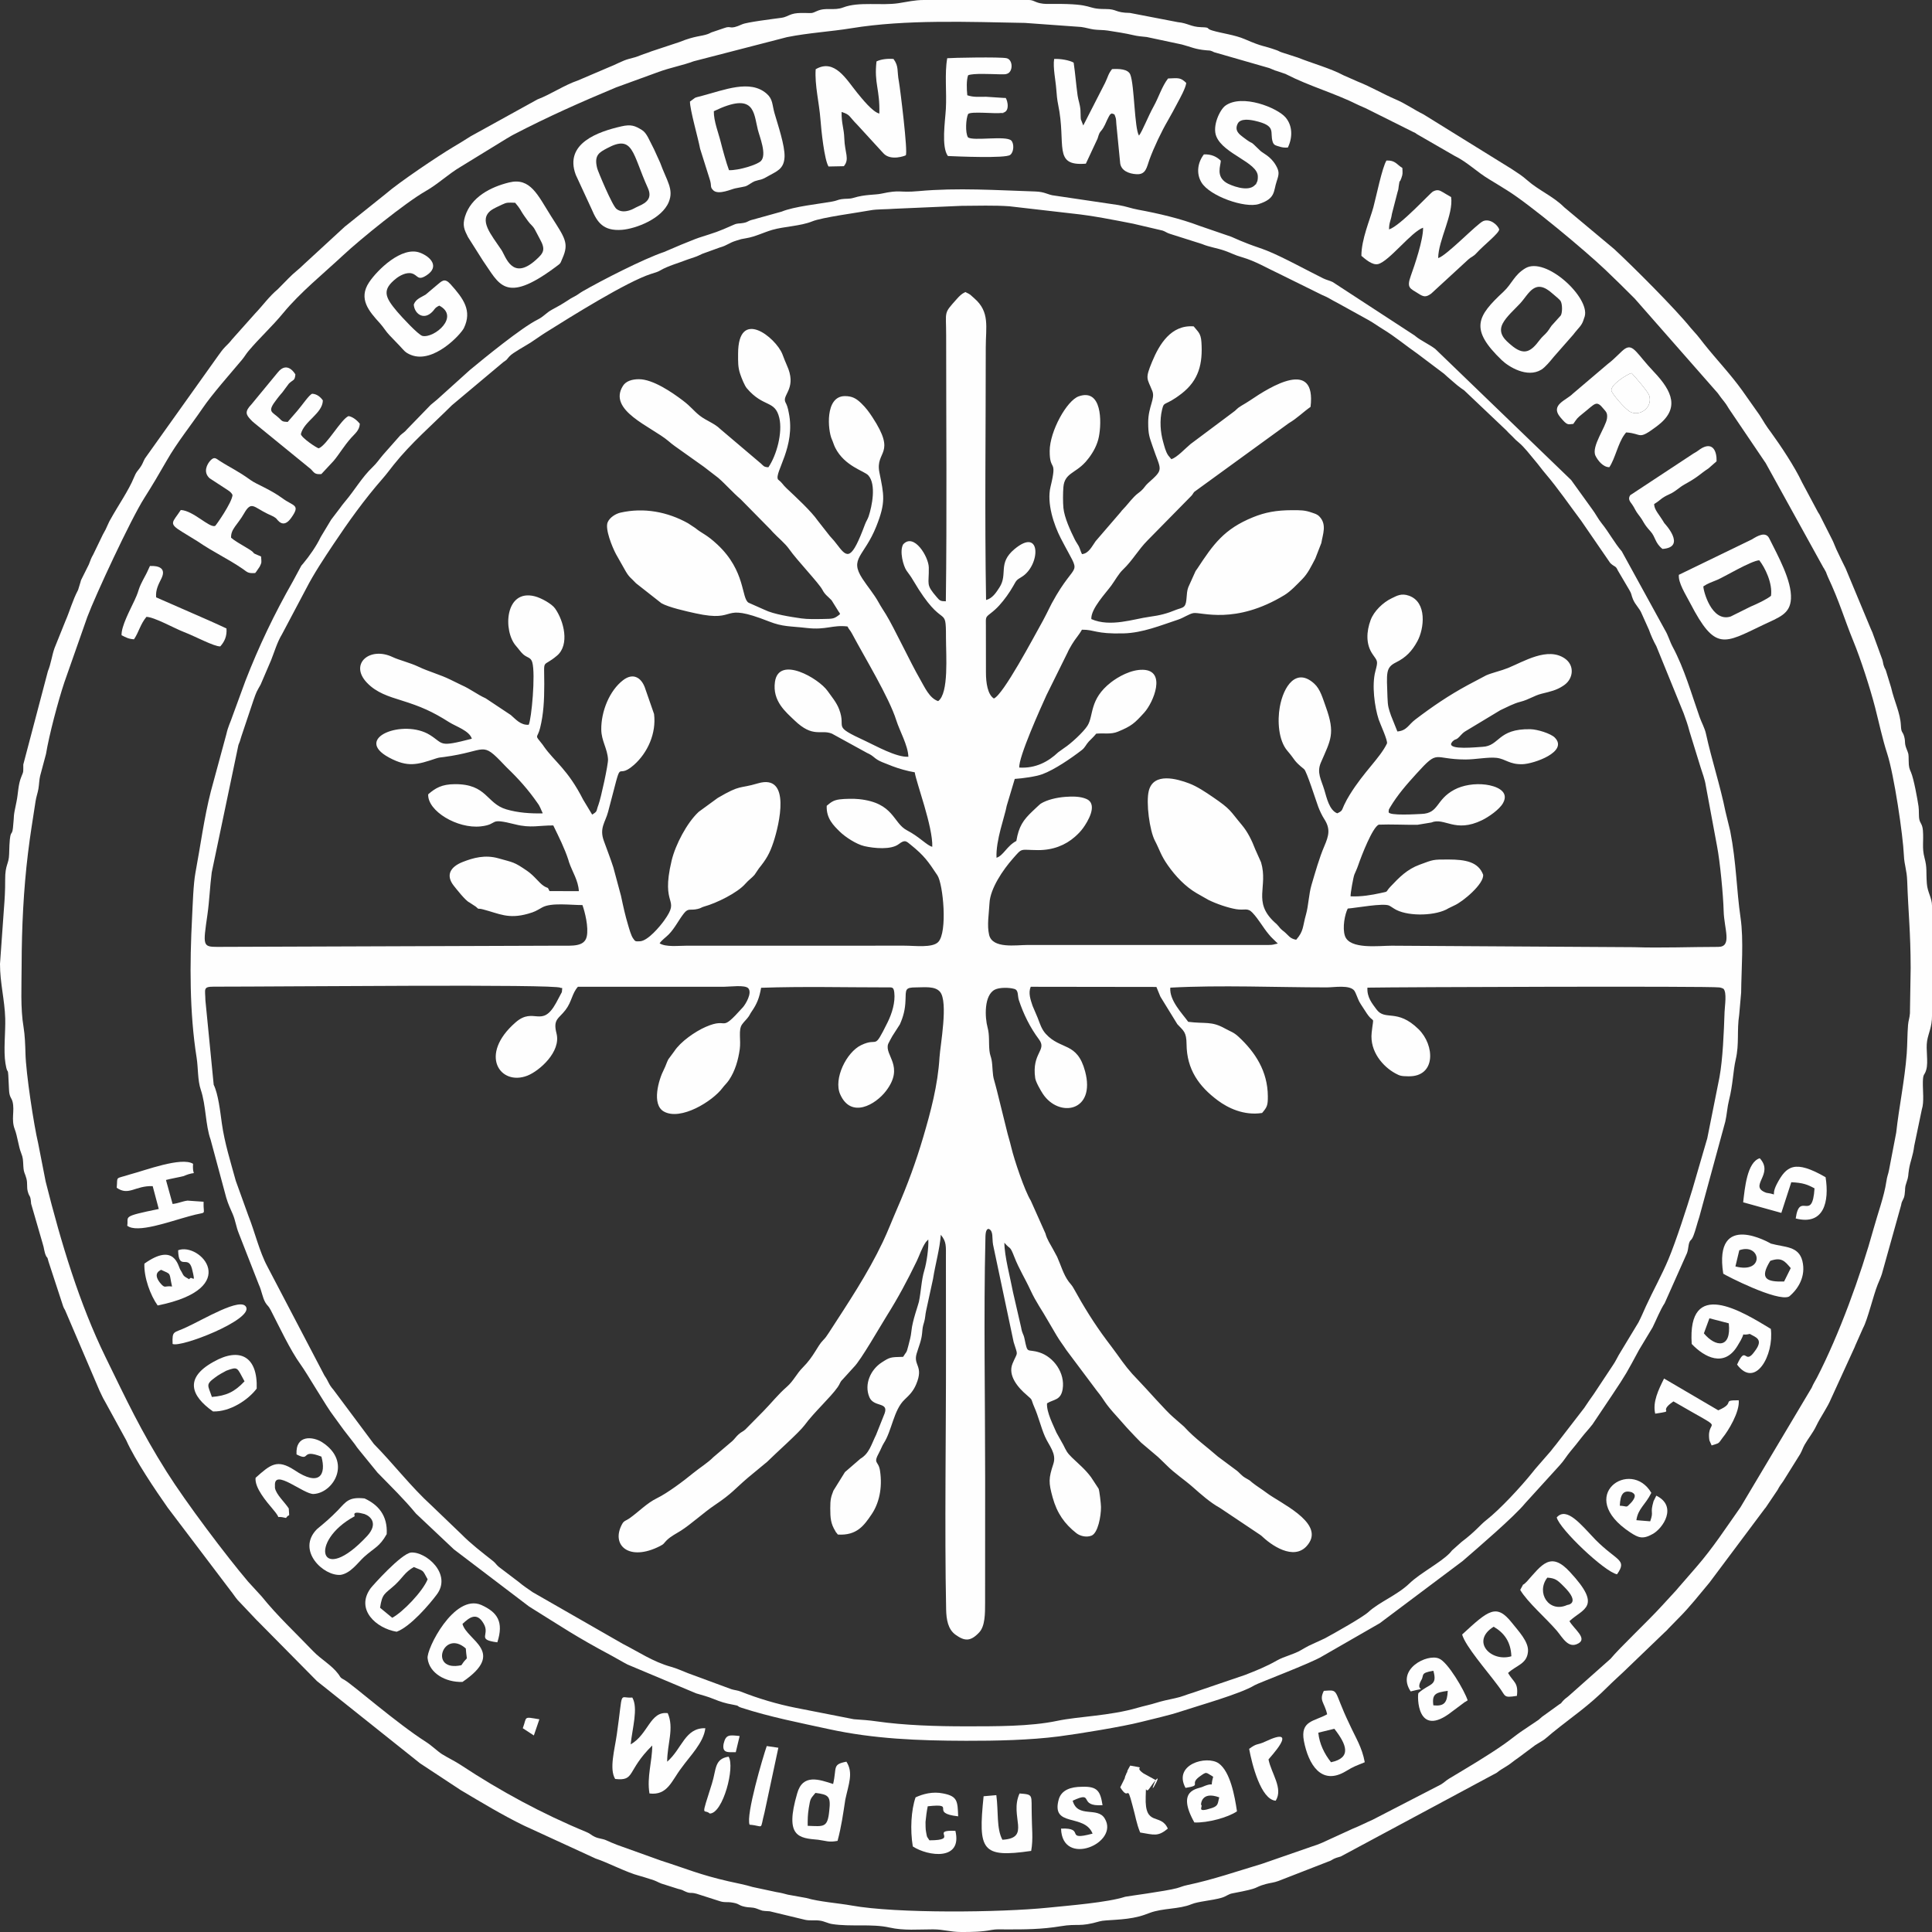 <svg xmlns="http://www.w3.org/2000/svg" xmlns:xlink="http://www.w3.org/1999/xlink" xmlns:xodm="http://www.corel.com/coreldraw/odm/2003" xml:space="preserve" width="8211.31" height="8211.32" style="shape-rendering:geometricPrecision; text-rendering:geometricPrecision; image-rendering:optimizeQuality; fill-rule:evenodd; clip-rule:evenodd" viewBox="0 0 8211.31 8211.32"><rect x="0" y="0" width="8211.31" height="8211.32" fill="#333333" stroke="none"/> <defs>  <style type="text/css">   <![CDATA[    .fil0 {fill:#FEFEFE}   ]]>  </style> </defs> <g id="Layer_x0020_1">    <path class="fil0" d="M4108.41 7337.18c-128.72,0.26 -265.87,-4.32 -381.95,-21.02 -36.57,-5.26 -58.83,-6.34 -97.37,-9.15l-247.7 -48.62c-77.79,-15.43 -159.52,-39.67 -232.57,-68.74 -14.26,-5.67 -26.04,-5.91 -39.75,-10.08l-184.87 -68.17c-23.3,-8.96 -46.58,-20.12 -72.28,-27.22 -75.79,-20.92 -137.86,-63.35 -205.39,-97.8l-382.28 -219.13c-21.93,-15.5 -40.93,-27.48 -60.13,-44.01l-72.2 -54.74c-4.4,-3.54 -8.6,-6.19 -12.57,-9.6 -11.9,-10.27 -11.79,-14.54 -24.45,-24.58 -46.69,-37.02 -92.9,-72.08 -134.17,-113.97l-126.29 -121.25c-87.73,-79.71 -161.6,-176.96 -245.36,-261.92l-171.7 -230.19c-22.59,-25.91 -19.99,-34.7 -38.26,-60.46l-242.19 -462.72c-34.3,-63.47 -54,-148.51 -81.42,-217.07l-53.34 -147.92c-22.53,-81.9 -47.79,-162.09 -59.18,-243.56 -7.33,-52.42 -15.24,-124.92 -34.74,-164.93l-35.22 -358.77c-0.64,-47.79 -11.38,-58.08 35.65,-58.07 313.81,0.04 1453.89,-11.53 1473.65,4.72 4.53,4.77 9.6,-10.02 5.63,18.43l-24.7 46.35c-60.57,109.59 -93.64,14.35 -171.55,81.94 -159.44,138.33 -65.56,272.25 50.06,226.65 51.01,-20.12 143.53,-101.63 123.52,-179.19 -15.78,-61.11 9.24,-61.89 38.26,-99.94 27.07,-35.47 27.22,-70.08 52.68,-98.52l622.31 -0.1c25.93,-0.1 86.14,-8.62 101.33,6.01 18.83,19.94 -11.83,69.37 -22.34,81.09 -103.38,115.32 -55.56,38.79 -158.23,83.57 -44.68,19.48 -106.98,62.72 -133.43,103.45l-25.49 34.53c-7.05,13.53 -11.07,28.31 -18.77,43.21 -22.4,43.31 -52.99,148.47 -0.23,178.36 71.47,40.5 207.47,-43.48 249.7,-100.57 8.53,-11.53 17.93,-19.21 27.22,-32.98 26.33,-39.06 39.31,-85.48 45.79,-131.36 5.44,-38.57 -6.75,-81.65 9.59,-104.88 8.94,-12.7 19.12,-21.12 27.53,-32.98 6.17,-8.69 6.5,-11.98 12.66,-20.86 24.27,-34.91 33.43,-60.23 41,-102.2 177.11,-6.13 354.87,-1.64 532.07,-1.64 24.52,0 30.95,-3.21 33.89,21.5 4.96,41.59 -9.84,89.59 -28.45,127.15 -62.18,125.56 -36.5,60.24 -112.44,96.8 -62.42,30.06 -117.97,143 -89.17,208.66 46.14,105.24 150.9,44.23 195.37,-14.47 79.75,-105.27 -8.39,-150.54 8.82,-199.5 0.77,-2.19 13.97,-27.01 17.76,-33.31l31.81 -49.5c15.19,-34 22.68,-64.05 23.99,-102.27 1.59,-46.41 -2.65,-55.04 45.07,-55.05 36.26,0 80.56,-6.48 101.82,19.05 35.71,42.87 0.65,228.03 -2.32,278.17 -7.04,118.31 -37.66,232.06 -69.39,339.71 -30.89,104.84 -66.88,202.8 -110.06,301.9 -21.19,48.62 -40.08,97.99 -61.51,143.05 -64.78,136.23 -148.21,260.5 -229.66,386.33 -8.94,13.81 -14.11,21.32 -24,31.3 -25.41,25.61 -38.02,67.53 -86.87,116.4 -25.93,25.95 -38.73,56.54 -67.4,81.65 -38.78,33.95 -64.52,67.82 -99.83,103.82l-76.65 77.67c-12.81,11.27 -14.74,8.39 -28.83,20.86 -10.72,9.49 -16.19,18.98 -26.58,28.4l-80.18 68.12c-23.06,23.69 -59.95,46.53 -86.3,68.17 -39.4,32.37 -108.16,84.29 -153.97,106.57 -42.92,20.87 -78.02,58.44 -116.87,85.65 -14.14,9.91 -22.71,9.53 -30.23,23 -50.63,90.66 28.69,162.21 160.31,94.7 20,-10.27 13.89,-10.42 28.88,-24.94 17.82,-17.28 39.79,-27.78 59.58,-40.31 42.37,-26.8 99.01,-78.69 144.28,-108.96 73.74,-49.31 85.66,-69.23 141.5,-116.85l81.46 -67.35c31.79,-32.09 136.03,-124.53 158.54,-155.16 41.26,-56.13 109.75,-117.45 141.16,-162.17 11.12,-15.86 8.15,-20.34 21.53,-33.17l47.45 -52.29c28.83,-28.04 112.7,-174.83 140,-218.28 48.02,-76.45 87.37,-150.19 126.59,-231.28 13.27,-27.43 21.05,-55.44 39.38,-81.91l9.94 -10.37c2.31,33.87 -7.11,99.35 -16.94,131.56 -12.47,40.89 -13.71,89.82 -22.93,133.24 -2.96,13.97 -27.38,79.82 -31.62,122.82 -2.58,26.14 -7.49,40.57 -13.17,63.56 -8.72,35.26 -8.41,23.88 -22.2,47.47 -54.97,1.23 -56.11,1.45 -90.85,23.72 -46.44,29.77 -75.96,91.75 -52.81,147.35 18.69,44.86 82.7,19.03 65,69.19l-36.17 90.81c-21.03,42.55 -28.96,79.49 -67.14,102.23l-65.4 56.58 -48.97 78.87c-10.55,27.03 -13.45,37.92 -13.39,74.94 0.09,41.65 1.86,65.04 21.57,97.01 14.02,22.74 -8.09,-11.41 3.72,5.68 5.29,7.69 0.95,0.58 7.05,8.98 81.28,5.04 111.63,-39.31 143.39,-86.06 30.32,-44.62 47.19,-109.77 35.72,-185.24 -6.9,-45.46 -31.56,-26.39 -2.82,-79.17 6.55,-12.04 12.25,-27.63 18.46,-37.24 35.17,-54.33 42.07,-141.79 88.84,-185.96 22.17,-20.92 37.24,-36.32 49.48,-65.59 32.51,-77.7 -13.27,-78.73 1.53,-129.3 8.78,-30.03 20.34,-54.68 23.33,-86.48 2.52,-26.78 2.35,-26.72 8.72,-48.39 5.1,-17.33 4.41,-30.09 8.4,-47.87l29.44 -135.56c9.07,-59.4 29.14,-129.11 32.93,-187.26 24.82,30.24 21.78,47.54 21.75,99.56l0.26 396.52c0.58,340.53 -6.23,758.35 0.67,1096.18 0.88,42.95 7.8,84.7 40.15,107.81 37.69,26.94 62.94,30.03 100.49,-10.14 25.12,-26.87 24.93,-80.25 24.98,-125.44l0.24 -528.7c0.08,-319.07 -6.57,-704.96 0.98,-1013.64 0.4,-16.54 -0.73,-47.07 13.92,-47.19 21.2,8.19 13.69,38.72 18.66,66.84l87.53 414.25c19.28,63.02 17.95,36.83 -4.74,91.52 -21.06,50.76 23.64,102.47 60.52,133.61 28.43,24.02 16.77,16.84 31.79,50.65 17.76,39.97 28.49,86.93 45.65,125.98 17.11,38.92 50.18,71.74 35.54,116.07 -20.54,62.2 -20.56,79.06 -2.91,142.84 18.43,66.61 50.61,112.19 101.07,151.76 13.36,10.47 40.35,19.45 63.76,10.35 27.7,-10.77 40.85,-82.7 40.54,-121.94 -0.11,-13.35 -6.38,-68.67 -10.13,-77.7l-32.21 -49.06c-25.11,-33.76 -51.64,-55 -81.5,-83.85 -21.14,-20.45 -24.26,-29.36 -36.08,-52.85l-29.45 -52.67c-11.39,-27.79 -42.85,-86.19 -39.97,-124.38 28.62,-17.83 58.73,-12.1 66.45,-60.69 10.89,-68.57 -38.39,-136.31 -98.52,-155.54 -54.27,-17.37 -49.51,10.3 -63.58,-58.09 -4.97,-24.16 -8.97,-16.84 -14.8,-49.85l-34.03 -147.56c-10.81,-58.39 -36.94,-154.82 -36.77,-210.89 26.51,31.58 22.47,9.31 42.29,60.48 19.61,50.61 45.75,91.66 68.49,140.94 24.34,52.74 49.85,86.25 74.12,129.7l36.7 62.51c14.65,24.7 27.29,40.2 41.95,62.76l129.82 173.34c37.43,45.92 24.85,43.15 89.77,114.2 18,19.71 30,34.75 49.51,55.25 17.61,18.51 31.05,33.41 48.5,50.5l71.47 60.59c1.15,1.1 4.48,4.38 5.67,5.48 0.87,0.8 2.09,1.88 2.98,2.67l27.78 26.98c33.83,34.41 76.11,61.75 111.24,92.74 35.36,31.22 74.73,66.39 115.75,88.9l164.77 110.29c1.38,0.88 5.26,3.44 6.55,4.38 6.42,4.62 5.97,4.51 11.66,9.76 48.41,44.71 146.09,104.78 197.03,22.85 55.19,-88.76 -125.69,-169.07 -180.13,-210.29 -19.96,-15.11 -43.08,-29.19 -61.09,-43.5 -18.73,-14.89 -6.04,-7.01 -28.98,-20.09 -21.52,-12.26 -23.67,-21.67 -42.34,-34.94l-76.07 -56.58c-46.02,-40.67 -98.61,-77.88 -140.67,-123.87 -0.76,-0.82 -1.81,-2.05 -2.57,-2.87l-46.73 -40.81c-29.82,-24.8 -117.28,-124.98 -147.59,-155.83 -39.59,-40.29 -58.46,-65.96 -91.49,-112.21 -14.43,-20.21 -29.43,-39.62 -44.61,-59.94 -51.73,-69.21 -97.7,-143.49 -139.24,-219.16 -7.44,-13.57 -10.97,-15.4 -20.75,-28.25 -22.76,-29.96 -35.16,-74.38 -49.57,-106l-17.16 -31.8c-11.2,-20.48 -26.55,-43.44 -32.46,-67.29l-62.5 -139.93c-25.93,-41.45 -70.35,-173.75 -82.45,-224.88 -7.8,-33 -13.72,-48.05 -20.69,-78.39l-40.46 -163.46c-4.14,-14.22 -7.1,-29.28 -11.49,-42.93 -8.99,-27.96 -5.95,-58.74 -11.25,-87.74 -2.62,-14.4 -7.4,-21.83 -9.18,-39.43 -3.72,-36.65 1.05,-65.31 -7.98,-98.8 -11.59,-42.95 -15.88,-137.44 31.05,-160.99 19.14,-9.62 59.64,-9.65 82.67,-2.98 19.11,5.55 12.86,28.34 19.33,47.86 19.56,59.02 47.53,116.23 85.44,166.64 35.32,46.97 -31.44,56.17 -16.1,164.53 2.41,17.02 23.91,53.76 32.44,66.68 68.28,103.47 225.86,76.81 179.65,-95.51 -33.92,-126.5 -103.03,-88.88 -167.04,-159.12 -18.24,-20.02 -25.22,-44.29 -34.75,-68.86l-21.43 -50.31c-8.55,-25.82 -19.14,-54.38 -7.91,-81.04l534.17 0.72 15.67 38.04c0.5,1.23 1.18,2.63 1.7,3.82l71.61 116.39c26.73,28.98 38.71,32.46 39.21,85.74 0.99,106.22 52.35,178.55 132.62,238.24 42.74,31.79 110.53,65.44 188.33,53.42 21.12,-24.6 24.77,-31.87 24.5,-71.16 -0.74,-106.73 -53.87,-187.4 -124.38,-252.76 -21.7,-20.1 -33.06,-21.36 -58.37,-35.48 -57.67,-32.14 -82.41,-18.74 -155.67,-28.07 -24.98,-34.94 -80.8,-90.95 -76.17,-145.23 216.51,-11.68 446.84,-1.12 665.44,-1.09 31.17,0 98.47,-12.25 117.38,14.87 5.67,8.11 14.32,34.7 20.43,45.73 8.39,15.18 15.2,23.66 25.51,40.23 40.29,64.88 36.36,5.92 27.07,91.79 -8.73,80.8 49.3,144.76 100.33,172.62 20.52,11.2 25.44,12.14 56.18,12.65 117.3,1.95 112.36,-132.08 42.74,-200.3 -91.84,-90.01 -141.71,-33.17 -179.15,-84.57 -18.21,-25 -40.34,-50.31 -38.15,-91.97 121.62,-2.41 1450.86,-7.17 1496.1,-0.87 1.65,0.23 3.27,0.59 4.68,0.86 1.33,0.24 3.26,0.99 4.29,1.24l7.82 3.24c15.79,15.19 5.91,72.66 5.02,99.1 -2.87,84.35 -7.37,199.65 -21.69,277.64l-51.97 260.22c-0.6,1.68 -2.19,6.9 -2.67,8.75l-60.45 207.52c-23.21,76.64 -69.93,220.83 -101.62,296.5 -28.52,68.1 -66.52,135.77 -95.96,200.35 -11.47,25.17 -19.21,44.35 -31.64,68.33l-74.35 122.95c-13.74,21.13 -21.85,41.96 -36.71,62.7l-78.97 119.11c-15.22,21.52 -23.8,33.39 -40.28,58.51l-120.1 155.68c-4.09,5.06 -6.22,7.43 -9.84,12.02 -4.75,6 -6.31,8.64 -12.05,15.51l-56.6 65.01c-6.7,7.05 -15.75,18.68 -22.21,26.73 -47.92,59.74 -137.33,156.42 -195.62,201.94 -27.38,21.4 -43.28,46.01 -105.33,92.97l-40.41 36.03c-4.22,4.5 -2.97,4.66 -10.03,11.83 -40.2,40.8 -125.99,85.12 -169.97,127.56 -53.02,51.13 -128.36,79.13 -175.3,122.39 -24.14,22.24 -143.08,89.15 -184.66,111.62l-68.18 31.47c-9.33,5 -20.65,10.98 -31.89,17.82 -30.94,18.82 -73.15,27.37 -104.04,45.01 -44.62,25.47 -86.88,42.51 -135.56,61.42l-222.35 75.72c-28.31,8.17 -45.16,17.08 -75.25,23.23 -24.22,4.96 -58.14,12.51 -80.68,19.76 -23.06,7.43 -52.5,13.31 -77.63,20.67 -119.7,35.01 -251.79,36.57 -342.33,55.69 -115.47,24.4 -264.27,23.1 -384.9,23.34zm-3183.19 -3312.74c-64.81,-0.02 -62.42,-5.43 -43.59,-137.15 8.5,-59.51 10.39,-118.78 18.23,-179.41l113.45 -541.53c6.4,-16.42 5.84,-13.01 12.44,-36.4l51.39 -153.36c13.64,-39.09 13.16,-35.81 30.71,-67.27l44.51 -103.85c14.03,-35.43 25.87,-76.64 45.97,-109.36l102.87 -194.33c31.99,-62.46 75.85,-128.63 115.32,-187.79 64.7,-96.98 132.69,-191.9 209.89,-280.05 17.09,-19.51 31.3,-39.06 46.67,-58.34 73.74,-92.45 163.9,-169.83 247.7,-253.3l218.17 -182.98c20.77,-14.37 10.92,-7.74 26.25,-24.72 13.82,-15.32 67.17,-43.91 89.43,-58.19 22.37,-14.33 42.09,-29.13 62.81,-42.14 109.88,-68.95 345.77,-216.69 449.62,-250.11 17.94,-5.77 27.24,-7.73 39.93,-15.2 32.62,-19.19 77.65,-31.07 114.52,-45.69l29.53 -10c14.72,-4.85 21.25,-8.77 34.01,-14.57l73.19 -26.49c35.39,-9.96 37.11,-19.19 72.73,-29.98 20.22,-6.13 17.12,-6.01 41.1,-9.91 37.78,-6.16 73.41,-24.68 111.05,-35.55 49.52,-14.32 119.18,-15.68 169.29,-36.02 42.29,-17.18 193.22,-36.8 247.92,-47.03 26.58,-4.97 66.69,-3.66 99.59,-6.39l286.44 -12.45c63.34,-0.35 141.41,-2.73 203.46,1.83l269.7 31.06c83.46,8.63 177.36,27.46 256.55,42.94l125.29 29.3c12.23,4.14 18.58,10.5 33.06,14.47l133.94 42.47c32.89,13.77 63.57,16.83 98.3,29.16 29.28,10.39 39.09,17.56 72.19,27.11 57.23,16.5 106.57,46.61 159.41,71.12l180.15 88.98c28.53,11.38 40.71,21.68 65.95,34.01l132.02 73.01c23.34,13.14 39.47,25.46 60.7,38.36 52.95,32.16 96.8,69.6 147.82,105.04l112.9 85.08c10.27,9.36 14.18,13.25 26.29,23.41 11.4,9.58 19.64,17.32 29.7,25.45 4.68,3.76 9.23,7.46 15.78,12.11 5.6,3.97 9.46,6.21 13.02,8.96l180.36 171.11c7.81,9.21 16.39,16.47 24.95,25.16 5.5,5.58 7.98,8.61 13.6,13.95l12.19 10.61c27.5,23.19 46.56,50.42 69.88,77.62 16.52,19.25 27.77,35.73 44.24,55.08 54.39,63.92 101.88,133.69 152.21,200.66l123.51 179.61c18.68,18.52 23.19,10.45 32.14,31.4l49.45 83.99c10.77,17.72 6.91,19.29 15.34,39.23 10.6,25.05 27.84,37.74 37.09,61.1l30.9 68.8c7.99,22.92 19.14,47.66 31.26,69.38l116.02 285.02c11.44,32.87 15.26,40.5 25.5,79.04l46.78 151.55c6.67,20.56 18.43,52.66 21.67,75.91l47.75 257.01c13.04,66.69 26.65,209.92 28.36,276.92 1.94,76.42 37.68,152.52 -23.21,152.53 -119.25,0.02 -238.94,5.13 -358.06,1.23l-1029.77 -6.26c-54.02,-0.03 -178.73,16.99 -198.55,-41.72 -11.85,-35.06 0.02,-93.49 11.93,-116.15 37.6,-2.9 151.03,-24.29 176.21,-12.59 5.93,2.75 20.2,13.29 30.77,18.55 56.97,28.38 170.45,24.82 221.66,-7.37l25.07 -12.17c35.88,-15.82 126.55,-91.86 121.67,-130.54 -20.78,-54.45 -75.1,-64.24 -146.44,-64.39 -68.3,-0.14 -63.74,0.06 -123.38,22.01 -53.2,19.58 -85.66,52.84 -123.44,92.73 -25.2,26.61 -4.7,19.5 -43.74,28.14 -34.9,7.72 -82.08,15.99 -126.27,13.63 -1.2,-10.92 11.5,-80.97 15.98,-92.44 4.23,-10.84 9.78,-20.56 16.09,-38.91 14.69,-42.77 60.7,-160.98 87.37,-173.23 53.09,-2.15 110.94,1.29 165.26,0.47l58.39 -9.62c56.35,-23.36 100.37,46.37 215.86,-10.02 27.5,-13.43 73.14,-44.76 88.66,-72.04 29.56,-52 -31.37,-73.44 -72.88,-78.85 -47.28,-6.17 -97.8,2.18 -133.94,21.52 -79.96,42.79 -64.29,100.2 -139.28,102.98 -15.33,0.58 -140.23,9.08 -139.89,-8.18l0.87 -10.21c0.44,-1.37 4.65,-8.55 5.48,-9.93 32.1,-53.6 69.9,-96.5 111.74,-142.63 96.98,-106.93 68.61,-60.52 208.73,-60.45 42.88,0.02 97.12,-11.08 131.98,-6.95 38.71,4.59 54.2,28.53 110.28,26.99 48.2,-1.33 196.63,-53.41 136.88,-113.4 -16.6,-16.66 -72.87,-34.77 -103.55,-35.35 -140.32,-2.64 -129.74,71.55 -203.59,74.92 -23.06,1.04 -142.89,14.5 -132.82,-14.65 0.41,-1.2 4.91,-7.62 6.05,-8.67 12.7,-11.69 10.34,-4.63 21.23,-12.67 9.32,-6.88 16.04,-19.02 31.02,-28.99l150.47 -90.69c28.61,-13.24 55.46,-28.17 85.11,-35.74 37.73,-9.64 57.54,-26.26 91,-34.47 36.7,-9 63.09,-14.93 89.99,-32.87l6.72 -4.63c37.57,-27.3 43.6,-82.79 1.34,-112 -73,-50.49 -174,12.7 -241.82,40.41 -28.49,11.64 -67.54,20.23 -92.36,31.07l-78.39 41.5c-81.38,44.19 -149.36,90.41 -223.06,146.43 -29.68,22.56 -35.74,47.18 -76.1,50.7l-27.03 -67.48c-10.1,-29.73 -13.8,-38.1 -15.1,-78.35 -3.34,-102.72 -8.75,-125.51 36.14,-147.73 42.52,-21.04 67.96,-47.85 90.85,-89.72 29.35,-53.69 42.29,-166.59 -35.85,-193.81 -32.42,-11.29 -50.48,0.06 -73.65,11.16 -36.27,17.38 -75.1,54.21 -89.26,92.89 -17.82,48.64 -20.72,102.05 8.41,144.38 21.4,31.1 24.03,27.37 11.8,73.26 -15.56,58.41 -3.15,151.19 14.14,204.24 5.72,17.53 40.27,91.79 35.16,102.42 -29.85,62.02 -97.16,118.55 -158.63,218.5 -8.57,13.94 -15.47,26.17 -23.28,42.83 -10.11,21.57 -6.19,24.72 -29.32,35.26 -34.08,-13.17 -45.23,-67.48 -54.7,-98.9 -13.52,-44.83 -33.38,-73.93 -14.79,-116.91 41.68,-96.35 61.92,-122.79 21.28,-235.7 -13.97,-38.82 -23.84,-75.93 -49.01,-99.14 -76.81,-70.88 -131.24,10.46 -146.98,99.06 -10.37,58.33 -6,141.62 32.57,186.24 34.98,40.44 23.96,39.94 70.87,77.8 10.84,8.75 51.07,135.9 59.95,159.69 6.17,16.54 16.54,38.26 25.36,51.84 27.18,41.85 19.98,70.24 0.6,115.41 -21.7,50.56 -38.58,111.22 -54.57,165.11 -11.57,38.96 -12.72,87.94 -23.52,125.91 -14.7,51.66 -8.9,69.63 -41.63,106.97 -27.27,-4.93 -31.55,-17.93 -50.97,-34.25 -6.68,-5.62 -4.59,-2.78 -12.24,-10.06 -7.33,-6.96 -3.51,-3.63 -10.63,-12.03 -11.11,-13.11 -6.83,-7.54 -18.84,-18.76 -93.16,-87.16 -25.69,-149.28 -56.5,-253.88l-24.68 -55.31c-14.28,-37.04 -31.58,-73.39 -57.05,-103.63 -52.36,-62.21 -44.42,-64.78 -123.87,-118.95 -29.87,-20.36 -66.03,-44.78 -100.41,-57.78 -50.45,-19.09 -151.17,-48.43 -171.21,31.85 -12.55,50.24 3.65,169.15 25.93,211.63 20.82,39.68 24.49,61.24 55.13,104.81 33.02,46.99 74.29,90.44 122.55,118.58l49.14 28c34.38,17.29 85.76,34.61 119.95,40.05 35.19,5.6 46.83,-7.82 68.23,15.07 27.36,29.26 44.27,62.1 68.6,91 6.91,8.22 11,13.35 18.19,19.74l20.65 20.08c-18.48,3.32 -17.89,6.01 -39.29,5.97l-1024.35 0.04c-48.85,-0.02 -149,17.03 -163.33,-42.94 -9.78,-40.92 -0.54,-91.37 1.55,-134.77 3.04,-62.59 58.11,-142.71 99.29,-189.26 42.46,-47.98 27.85,-36.69 106.69,-36.22 63.09,0.38 116.65,-20.58 157.84,-57.23 14.44,-12.83 24.3,-23.23 34.34,-37.07 16.4,-22.59 65.96,-99.97 13.8,-123.07 -25.42,-11.25 -59.52,-11.34 -90.46,-8.9 -36.23,2.86 -77.45,12.28 -104.13,29.16 -3.41,2.16 -29.11,26.68 -33.93,31.23 -39.93,37.68 -58.88,64.92 -69.31,126.98 -40.5,21.22 -54.77,62.24 -84.25,71.42 -3.73,-74.14 35.64,-176.71 43.32,-220.87l34.23 -114.25c34.27,-2.29 89.19,-9.74 117.34,-20.09 51.16,-18.81 123.14,-68.05 167.75,-102.66 13.92,-10.8 17.91,-23.78 29.55,-36.22 13.21,-14.12 18.42,-17.17 31.6,-33.41 33.69,-3.03 62.11,3.94 91.88,-8.32 58.48,-24.04 70.8,-35.6 111.96,-80.86 39.29,-43.21 96.15,-179.7 -5.35,-182.29 -50.96,-1.29 -105.63,30.03 -135.41,53.11 -94.1,72.89 -72.87,141.94 -100.61,185.13 -17.14,26.69 -70.24,75.96 -99.24,94.57l-24.98 17.98c-41.82,39.6 -95.29,69.03 -165.28,64.84 -3.87,-43.88 91.48,-254.85 115.52,-307.71l89.6 -181.09c3.58,-8.99 12.55,-24.34 19.08,-35.36 13.67,-23.07 29.98,-39.96 42.05,-61.83 56.1,-0.45 56.06,18.75 176.66,15.71 81.54,-2.05 159.19,-34.48 232.23,-58.49 23.45,-7.71 47.29,-25.11 65.49,-27.86 33.58,-5.07 177.08,50.93 386.65,-76.63 25.79,-15.7 54.04,-45.81 75.3,-67.43 24.76,-25.19 38.19,-54.98 55.38,-87.27l25.86 -66.57c6.03,-37.4 24.11,-77.81 -7.67,-111.88 -9.75,-10.45 -18.55,-12.22 -33.08,-17.36 -29.53,-10.46 -48.13,-10.22 -84.44,-10.12 -66.88,0.17 -114.09,9.32 -164.55,29.7 -124.38,50.25 -169.84,115.86 -237.99,219.46 -0.89,1.34 -3.69,4.9 -4.57,6.29 -0.65,1.01 -1.62,2.27 -2.26,3.32l-31 68.79c-10.72,27.4 -3.01,66 -17.27,80.93 -7.93,8.31 -22.38,9.78 -33.94,14.61 -37.85,15.82 -68.88,24.05 -113.95,30.04 -66.41,8.83 -166.12,45.48 -246.96,9.62 -2.44,-44.08 62.21,-110.98 85.61,-143.45 16.42,-22.78 30.28,-48.95 48.57,-66.43 42.52,-40.67 64.13,-83.71 105.84,-125.56l186.16 -189.35c6.94,-8.19 4.04,-6.9 11.51,-15.94l401.75 -291.92c34.99,-20.56 59.14,-45.76 92.29,-69.21 24.93,-207.54 -170.43,-86.41 -256.39,-27.98 -13.43,9.14 -22.63,14.12 -37.74,23.23 -22.7,13.67 -18.85,16.75 -36.72,28.8l-179.48 134.19c-22.85,19.14 -56.43,55.94 -81.08,64.16 -1.04,-1.11 -2.35,-2.64 -3.02,-3.42l-10.78 -13.08c-11.32,-16.93 -16.1,-39.07 -21.15,-56.7 -11.68,-40.71 -15.88,-91.31 -4.61,-137.79 9.27,-38.22 9.48,-11.33 82.31,-67.39 73.88,-56.88 91.02,-127.58 84.86,-219.62 -2.6,-38.83 -15.5,-44.16 -32.85,-66.58 -95.96,-7.39 -145.82,75.44 -176.86,150.4 -31.05,74.94 -20.74,69.08 1.12,124.56 12.9,32.76 -17.57,65.76 -17.63,133.31 -0.06,52.35 5.62,62.52 18.57,101.08 35.43,105.44 51.37,94.29 -19.5,157.17 -12.88,11.42 -15.11,19.96 -28.57,31.89 -12.57,11.15 -18.07,13.07 -29.94,25.49 -11.96,12.5 -18.84,20.74 -28.51,32.29 -7.67,9.15 -8.13,9.57 -15.39,17.32 -0.86,0.91 -7.67,8.15 -8.13,8.7 -0.77,0.93 -1.77,2.22 -2.52,3.18 -0.75,0.95 -1.67,2.31 -2.38,3.27l-106.97 124.17c-15.45,21.44 -29.18,52.57 -58.06,55.16 -5.74,-10.94 -8.18,-23.02 -13.96,-34.26 -3.82,-7.45 -11.11,-17.03 -16.29,-27.45 -19.4,-38.95 -44.45,-93.28 -48.62,-134.25 -2.39,-23.42 -2.13,-65.05 -0.15,-88.69 4.99,-59.74 49.47,-57.84 93.43,-106.27 0.74,-0.82 1.83,-2.03 2.56,-2.86l12.33 -15.22c18.62,-24.46 35.81,-55.45 42.46,-89.42 12.52,-63.96 13.26,-206.89 -85.38,-172.31 -51.09,17.92 -123.2,148.46 -123.65,232.16 -0.49,91.75 33.65,28.95 3.75,151.68 -17.26,70.85 14.48,163.38 43.46,219.58 93.12,180.57 70.44,75.54 -38.22,276.24 -5.5,10.17 -2.63,5.19 -7.44,14.59 -9.33,18.25 -19.25,39.67 -29.99,58.92 -41.39,74.22 -168.94,315.26 -208.78,331.18 -26.61,-17.18 -33.66,-66.73 -33.65,-110.44l-0.26 -198.27c-0.15,-36.49 -2.72,-35.7 19.56,-52.9 14.11,-10.89 25.74,-21.31 37.42,-34.2 21.65,-23.87 42.96,-53.52 59.71,-83.05 12.81,-22.59 12.19,-24.18 34.71,-37.49 80.17,-47.41 86.66,-216.29 -30.28,-118.18 -71.86,60.28 -26.6,105.83 -63.55,162.63 -14.03,21.57 -29.7,46.52 -56.8,53.22 -6.12,-357.87 -1.25,-716.15 -1.29,-1074.08 -0.01,-86.62 18.35,-150.23 -48.94,-208.25 -19.83,-17.09 -12.61,-14.27 -37.79,-26.49 -16.72,7.91 -24.79,16.41 -37.93,31.22 -55.71,62.81 -43.68,46.24 -43.71,153.94 -0.11,376.37 3.63,752.94 -1.36,1129.26 -23.04,-0.13 -26.04,-3.16 -37.92,-16.92 -48.95,-56.63 -33.03,-52.38 -34.47,-126.91 -0.9,-45.79 -63.29,-148.55 -108.95,-98.21 -16.49,28.75 0.3,91.45 14.4,111.78 11.71,16.87 15.87,20.46 28.85,42.5 129.78,220.3 138.85,93.52 138.68,241.69 -0.08,74.58 12.99,236.88 -33.24,270.31 -37.5,-12.21 -58.19,-61.02 -77.12,-93.63 -40.16,-69.15 -110.37,-218.95 -144.5,-274.55 -10.67,-17.37 -21,-32.45 -31.15,-50.91 -20.14,-36.67 -46.56,-66.71 -69.14,-101.38 -56.78,-87.19 7.31,-92.57 59.18,-222.47 41.06,-102.83 32.32,-133.23 13.1,-228.79 -18.87,-93.89 75.62,-74.46 -30.18,-235.67 -14.08,-21.45 -27.36,-39.59 -46.75,-58.24 -20.87,-20.08 -37.84,-30.83 -70.04,-30.71 -85.46,0.35 -72.31,146.03 -55.13,183.76 5.87,12.9 7.8,22.74 14.29,35.6 39.68,78.81 123.88,98.77 140.6,117.46 34.76,38.84 15.54,131.4 1.5,173.99 -4.01,12.18 -10.84,21.59 -15.06,32.93 -56.89,152.69 -74.55,146.03 -114.86,92.81 -13.77,-18.18 -20.79,-26.48 -35.29,-42.09l-50.7 -64.57c-28.17,-40.8 -94.12,-101.5 -132.63,-137.73 -18.38,-17.29 -16.04,-21.42 -36.81,-38 -16.41,-29.16 75.7,-138.91 45.85,-283.35 -2.52,-12.22 -3.38,-17.9 -6.54,-27.11 -4.91,-14.34 -7.9,-15.59 -9.64,-23.19 -6.65,-29.03 50.57,-58.85 7.91,-151.78 -7.26,-15.79 -10.66,-26.25 -18.99,-47.19 -28.05,-70.49 -187.98,-199.77 -188.18,-1.57 -0.04,35 -1.05,56.88 9.08,86.64 5.86,17.21 18.22,48.57 28.12,60.2 71.17,83.64 119.77,48.37 137.98,126.15 14.47,61.75 -10.96,157.64 -46.33,209.46 -20.3,-0.72 -21.21,-6.57 -31.72,-15.84l-172.61 -146.39c-24.95,-24.85 -59.71,-35.43 -87.27,-56.97 -26.85,-20.98 -36.13,-37.29 -72.26,-64.65 -45.43,-34.4 -127.14,-90.74 -187.04,-90.4 -29.42,0.15 -54.75,8.27 -67.35,28.23 -66.19,104.84 120.7,173.23 192.75,234.18 10.44,8.84 16.94,14.31 27.21,21.65l122.37 87.03c0.87,0.7 2.2,1.64 3.1,2.34 0.9,0.71 2.24,1.66 3.15,2.36 0.92,0.73 2.25,1.68 3.17,2.41 0.93,0.75 2.24,1.72 3.17,2.49l49.9 38.44c32.34,28.09 61.01,61.66 95.7,91.32l128.74 130.72c0.7,0.87 1.74,2.13 2.45,2.98l5.15 5.68c22.48,24.18 51.82,46.87 70.34,73.35 32.51,46.49 125.9,143.87 140.56,171.96 11.06,21.19 22.45,27.04 39,44.49l29.26 46.94c9.25,14.84 1.73,-2.2 6.48,12.18 -25.37,20.15 -28.08,19.57 -72.79,20.38 -27.78,0.5 -64.85,1.4 -91.77,-2.49 -46.16,-6.67 -117.27,-17.56 -155.43,-36.26l-68.43 -30.35c-31.66,-18.5 -11.65,-134.12 -132.39,-247.04 -47.55,-44.47 -63.98,-45.58 -94.39,-70.53l-30.63 -20.2c-87.39,-48.77 -187.66,-67.59 -286.72,-45.25 -21.1,4.76 -45.71,20.22 -54.76,40.71 -12.43,28.13 19.06,105.33 35.06,135.45l41.69 73.67c15.42,26.25 22.68,27.81 43.62,50.47l107.88 84.75c31.32,17.82 105.67,34.29 145.17,42.97 188.22,41.39 96.05,-50.48 311.95,34.55 59.71,23.52 89.93,19.54 161.48,27.84 81.19,9.42 108.55,-14.1 172.17,-6.53 9.1,16.92 10.92,14.42 19.94,31.47 52.17,98.47 156.96,269.73 187.74,367.85 13.88,44.22 49.85,106.73 51.19,154.43 -50.74,3.37 -140.98,-47.76 -181.59,-66.5 -148.67,-68.62 -79.86,-50.05 -112.83,-135.68 -11.5,-29.87 -31.86,-53.13 -49.01,-77.51 -37.63,-53.5 -207.2,-152.02 -223.61,-38.81 -11.88,81.94 46.87,128.97 82.85,163.64 79.91,76.99 111.83,37.21 159.48,56.72l149.41 82.06c30.95,13.46 28.69,24.33 63.51,38.78 14.42,5.99 29.43,11.74 43.37,17.16 25.9,10.09 64.68,21.3 95.5,26.22 5.61,41.37 77.77,231.94 74.49,316.53 -21.52,-4.47 -54.36,-42.29 -107.15,-69.7 -60.94,-31.67 -54.7,-116.86 -203.91,-132.78 -22.14,-2.36 -60.33,-1.79 -82.46,1.01 -29.18,3.68 -39.08,14.42 -55.1,27.27 -2.46,53.85 29.53,84.22 55.85,110.14 22.85,22.5 70.14,53.51 104.21,61.32 41.62,9.55 113.45,16.33 145.9,-8.43 26.92,-20.54 31.73,-12.92 51.67,3.19 56.89,45.94 73.17,69.68 112.85,129.42 24.18,36.41 44.12,242.02 3.21,283.57 -25.05,25.44 -98.63,15.32 -143.24,15.32l-925.22 0.11c-35.74,-0.08 -88.21,6.8 -115.47,-10.03 9.89,-14.66 25.84,-24.75 38.99,-38.15 25.74,-26.24 42.51,-61.81 64.57,-89.53 19.16,-24.07 26.55,-10.58 58.96,-18.58 15.14,-3.74 14.47,-6.77 27.01,-10.2 52.83,-14.44 142.04,-58.8 174.65,-96.49 13.73,-15.88 28.88,-25.85 39.14,-38.02l18.55 -27.35c30.47,-37.95 45.61,-61.77 62.33,-112.75 23.54,-71.74 77.44,-291.91 -66.88,-248.77 -81.61,24.4 -69.86,3.06 -170.36,61.95l-79.9 58.35c-0.83,0.75 -2.07,1.81 -2.87,2.57 -47.92,45.28 -96.65,136.83 -113.03,205.08 -48.73,203.02 40.57,154.16 -31.87,255.04 -18.31,25.51 -68.62,85.78 -102.27,88.09 -22.8,1.56 -20.92,-0.82 -29.33,-11.86 -8.74,-11.47 -16.56,-40.27 -21.36,-56.3 -12.87,-43.04 -20.07,-76.29 -30.34,-124.67l-32.64 -121.33c-12.43,-38.61 -26.43,-73.96 -40.46,-112.97 -19.58,-54.44 6.51,-78.61 18.13,-122.69 69.12,-262.2 25.06,-124.37 110.17,-199.9 57.55,-51.08 95.53,-133.74 85.25,-216.24l-39.66 -114.08c-15.9,-41.18 -49.77,-62.01 -91.91,-29.71 -58.33,44.72 -93.63,133.31 -92.76,209.88 0.53,47.99 25.63,79.48 28.67,126.36 1.36,21.01 -30.5,166.66 -40.56,193.11 -11.15,29.29 -2.54,26.82 -26.79,42.08l-38.34 -63.58c-65.3,-128.68 -121.84,-161.99 -166.2,-225.05 -0.94,-1.34 -3.55,-5.38 -4.55,-6.7 -0.73,-0.98 -1.69,-2.29 -2.46,-3.24 -35.85,-44.72 -21.53,-21.93 -9.69,-69.85 14.56,-58.97 17.63,-116.58 17.63,-186.06 0,-116.26 -10.59,-66.03 54.48,-121.44 53.86,-45.87 29.51,-146.46 -8.63,-200.36 -14.14,-19.99 -59.26,-44.8 -86.3,-51.66 -127.41,-32.33 -135.94,148.3 -79.06,211.72 9.81,10.94 20.3,26.64 30.74,35.56 17.32,14.76 31.71,11.66 37.89,33.45 14.19,50.06 -3.36,242.55 -15.39,265.49 -35.3,1.85 -55.87,-24.68 -76.02,-41.64l-106.47 -70.78c-36.56,-16.5 -64.8,-39.7 -103.05,-56.49l-47.95 -23.4c-40.8,-20.29 -93.46,-34.76 -133.35,-53.86 -38.04,-18.22 -82.93,-28.26 -112.07,-42.05 -96.11,-45.5 -184.7,29.1 -108.68,109.16 40.78,42.95 92.58,58.54 148.14,75.9 81.35,25.4 130.29,46.83 201.16,91.83 29.42,18.67 86.45,36.44 96.73,70.47 -143.51,37.28 -117.75,21.97 -178.16,-15.89 -111.41,-69.82 -329.3,12.4 -173.53,95.99 79.62,42.74 119.94,30.48 199.34,3.79 13.62,-4.57 18.91,-4.19 33.6,-6.15 187.66,-24.92 155.89,-72.61 258.01,35.15l10.72 11.01c47.72,45.59 90.49,93.71 128.05,147.95 7.89,11.39 5.19,6.21 12.58,20.95l8.33 18.88c0.46,-0.89 1.53,3.67 2.2,5.54 -50.88,1.25 -105.66,-2.48 -154.93,-17.11 -85.16,-25.28 -81.37,-107.86 -218.57,-106.99 -55.96,0.36 -82.6,16.75 -113.12,43.07 -3.53,71.09 124.11,147.16 223,136.42 81.37,-8.84 26.55,-39.06 147.35,-8.47 65.53,16.6 102.37,3.9 161.3,4.43 23.42,48.28 48.39,97.71 64.34,147.22 0.47,1.48 0.76,3.02 1.22,4.45 0.44,1.38 0.78,2.9 1.24,4.22 14.31,41.86 39.23,77.27 41.89,123.29l-124.67 -0.13c-10.4,-21.66 -3.75,-8.43 -24.88,-22.15 -19.86,-12.87 -38.78,-42.13 -70.11,-63.71 -56.74,-39.06 -57.85,-35.2 -122.05,-53.43 -56.86,-16.16 -106.62,-2.29 -151.63,15.29 -52.3,20.45 -74.53,56.06 -37.59,102.1 9.72,12.11 49.56,63.31 65.4,69.89l28.01 18.38c15.94,14.72 3.79,4.47 30.46,11.42 68.25,17.79 106.59,42.2 190.76,18.49 29.75,-8.38 34.16,-12.09 60.25,-26.78 38.33,-21.57 120.41,-10.03 171.25,-10.13 9.98,27.27 27.28,94.92 18.16,134.29 -10.09,43.53 -62.18,38.33 -114.47,38.33l-1453.91 5.07zm3177.68 3374.25c131.31,0.35 274.57,-2.91 396.86,-18.62 84.08,-10.8 273.36,-41.77 351.21,-61.82 48.9,-12.59 115.84,-27.03 165.59,-43.54 80.28,-26.63 255.24,-75.25 315.52,-112.12 15.63,-9.55 241.7,-94.37 287.18,-122.84l244.92 -140.8 352.1 -264.17c66.02,-57.28 219.68,-188.89 266.21,-246.02l146.88 -161.46c19.02,-20.74 28.11,-38.31 45.56,-59.12 16.59,-19.78 30.34,-36.94 46.6,-58.04 15.66,-20.32 31.31,-35.97 47.31,-57.01l81.87 -122.16c63.33,-94.91 62.21,-95.28 115.42,-193.58l57.52 -95.59c16.1,-32.18 31.84,-73.41 51.65,-103.42l94.63 -212.36c6.35,-17 5.18,-33.57 10.55,-46.61 5,-12.14 8.49,-5.45 17.85,-29.92 8.01,-20.93 15.72,-52.53 23.8,-76.34l110.81 -406.85c6.68,-29.78 8.49,-62.36 15.45,-89.56 17.07,-66.75 17.45,-125.19 28.71,-173.64 15.63,-67.2 4.26,-122.06 14.77,-190.24l8.32 -94.28c0.84,-99.15 11.33,-222.94 -2.46,-317.44 -17.69,-121.19 -17.52,-233.21 -43.99,-368.92l-20.05 -82.39c-23.05,-113.72 -58.59,-219.41 -82.99,-330.98 -5.52,-25.29 -18.34,-46.68 -26.92,-70.96 -35.2,-99.68 -64.45,-205.02 -114.84,-299.04 -12.78,-23.85 -18.41,-47.92 -32.78,-71.62l-183.33 -334.01c-29.3,-33.19 -55.49,-82.12 -85.23,-118.76 -16.12,-19.87 -25.17,-40.03 -42.27,-62.57l-87.71 -121.75 -577.36 -556.96c-26.61,-20.35 -60.77,-35.1 -83.8,-53.97 -0.83,-0.69 -2.01,-1.84 -2.85,-2.56l-349.49 -227.98c-14.3,-6.79 -26.28,-8.66 -40.52,-15.7 -66.96,-33.08 -172.58,-91.27 -239.03,-117.73 -25.87,-10.3 -50.76,-17.72 -77.48,-28.05 -25.29,-9.77 -48.16,-19.18 -73.47,-30.77l-135.07 -46.4c-82.91,-31.47 -174.72,-52.81 -261.81,-68.89 -30.3,-5.59 -48.72,-13.73 -83.74,-19.71l-270.18 -40c-30.37,-3.08 -39.92,-16.21 -82.44,-17.58 -163.83,-5.26 -330.47,-16.74 -495.59,-1.63 -87.83,8.04 -73.2,-7.76 -159.71,11.01 -25.52,5.54 -68.3,2.44 -117.96,17.77 -17.81,5.5 -31.96,2.43 -51.45,5.57 -16.12,2.59 -17.95,6.34 -39,10.14 -56.32,10.15 -161.47,20.76 -214.55,42.73l-121.72 33.85c-25.55,6.21 -17.24,9.41 -39.85,14.1 -19.6,4.1 -23.78,-0.23 -42.18,7.93 -72.7,32.24 -73.06,30.77 -147.88,54.99 -17.05,5.52 -54.48,21.77 -74.93,29.47l-72.98 31.13c-87.52,29.42 -266.44,121.32 -346.15,167.21 -13.98,8.04 -19.24,13.74 -33.59,21.29 -19.92,10.48 -15.05,7.97 -30.75,18.14 -25.41,16.48 -40.86,25.02 -66.67,38.95 -24.74,13.37 -33.19,28.36 -61.27,42.34 -67.65,33.71 -228.65,165.22 -287.34,214.01l-138.98 125.31c-9.81,8.88 -16.79,13.32 -27.18,22.52l-100.14 103.28c-11.88,14.02 -16.03,14.4 -29.3,26.28l-72.18 81.65c-17.3,20.1 -26.84,35.79 -45.69,53.73 -45.18,42.97 -75.96,98.05 -117.42,146.77 -8.19,9.62 -14.49,18.04 -21.37,27.73l-35.75 46.86c-0.67,0.93 -1.56,2.28 -2.21,3.23l-43.6 72.44c-17.84,37.52 -47.7,80.54 -74.73,112.8l-5.09 5.79c-0.68,0.83 -1.76,2.05 -2.42,2.9l-36.58 67.83c-78.01,136.87 -144.01,274.81 -201.05,421.75l-54.67 149.11c-10.16,30.58 -18.43,42.55 -26.54,78.21l-65.63 242.07c-28.62,111.06 -44.94,236.28 -65.52,345.71 -9.21,48.98 -11.6,136.44 -14.4,190.51 -10.13,195.32 -11.08,404.37 19.31,595.87 7.02,44.21 3.82,95.45 17.68,136.32 22.43,66.1 19.54,149.84 41.71,211.88l66.55 247c8.93,30.12 17.54,46.21 27.81,70.44 11.35,26.78 14.2,53.47 25.08,80.14l85.48 218.55c12.5,26.66 15.44,55.59 28.26,77.11 8.53,14.32 11.68,10.92 22.64,32.09 34.34,66.37 82.54,169.75 126.61,230.42 28.25,38.89 110.16,180.6 139.91,218.45l34.8 47.9c0.69,0.94 1.66,2.25 2.35,3.19 0.7,0.94 1.66,2.26 2.36,3.2 0.96,1.31 3.71,5.1 4.67,6.42l45.82 59.05c7.11,10.4 13.3,19.36 20.93,28.04l76.53 93.99c0.77,0.8 1.96,1.94 2.74,2.74 54.53,56.05 109.32,108.96 160.26,170.81l161.35 152.21 319.3 242.74c141.78,88.02 195.25,126.03 351.94,209.65 23.68,12.64 44.6,25.71 66.9,37.13l291.53 122.47c29.64,8.72 48.44,13.44 75.02,24.24 27.8,11.29 48.45,18.08 82.93,24.16 30.3,5.36 10.77,5 34.63,12.74 121.23,39.31 246.9,63.77 371.56,90.91 191.45,41.68 379.64,49 579.86,49.53z"></path>  <path class="fil0" d="M91.92 4102.9c0.38,-162.58 8.15,-320.77 27,-476.45 9.58,-79.2 20.59,-144.31 32.24,-220.79 3.08,-20.18 9.12,-35.05 12.07,-52.78 3.22,-19.36 3.38,-38.04 7.24,-54.61l25.06 -93.74c13.14,-80.36 51.61,-225.44 78.05,-304.61l97.6 -277.81c34.61,-92.53 184.66,-415.13 242.31,-505.71 32.28,-50.7 64.6,-105.34 95.28,-159.08 43.78,-76.7 102.79,-149.6 151.99,-221.86 41.51,-60.97 118.1,-147.06 167.4,-205.93 11.09,-13.24 17.69,-25.46 28.35,-38.1 47.91,-56.82 99.26,-102.79 147.16,-160.94 72.7,-88.28 171.37,-167.72 255.23,-246.06 71.95,-67.2 264.6,-223.43 350.47,-272.31 52.75,-30.02 95.91,-72.28 148.6,-103.34l194.33 -119.26c6.36,-3.82 14.18,-8.56 20.6,-12.14l7.05 -3.84c1.06,-0.56 2.47,-1.32 3.54,-1.87 141.82,-74.04 286.13,-138.05 434.38,-199.94l181.94 -66.28c49.8,-18.21 100.19,-27.14 148.85,-45.15l396.36 -102.48c91.89,-18.43 185,-23.32 273.35,-37.79 231.78,-37.94 498.32,-26.92 737.89,-22.63l239.6 17.29c19.64,2.89 37.16,8.45 52.9,10.6 18.99,2.59 39.44,1.64 58.77,4.53 29.63,4.42 80.24,12.54 106.69,19.01 21.3,5.2 37.23,6.19 59.76,8.5l149.17 31.77c40.54,10.75 54.86,20.27 104.34,24.72 15.72,1.41 12.44,-0.47 25.54,4.56 0.97,0.37 2.28,1.17 3.25,1.58 1.03,0.43 2.31,1.31 3.38,1.77l232.65 66.92c1.25,0.42 2.75,0.86 3.97,1.3l23.32 9.72c1.63,0.5 3.05,0.82 4.74,1.27l39.89 13.54c1.12,0.6 2.56,1.36 3.71,1.95 96.9,49.68 204.61,79.68 301.19,127.88 15.16,7.57 29.33,12.34 45.31,20.74l191.46 95.7c13.12,6.3 0.79,-1.18 16.33,9.37l158 91.2c56.01,27.28 96.43,69.47 149.85,101.24 24.81,14.76 48.37,29.68 76.14,46.88 95.72,59.27 330.56,255.31 416.41,336.92 40.58,38.57 85.96,83.24 125.14,122.67l352.65 401.49c11.29,16.02 18.37,24.97 28.61,37.82 11.26,14.15 13.85,21.53 24.32,36.56l151.26 223.53 244.79 443.3c0.6,0.99 1.61,2.25 2.22,3.21l9.08 16.38c4.29,10.39 3.78,11.47 8.04,20.55 49.83,106 70.63,181.35 108.2,272.79 31.69,77.15 71.91,201.85 92.48,281.88 16.8,65.38 31.54,135.37 51.23,195.71 29.6,90.69 67.53,348.24 71.13,432.77 1.83,42.91 12.43,60.83 14.12,109.88 4.7,136.31 14.29,212.47 14.69,369.01l-3.06 192.75c-1.57,21.29 -6.41,29.59 -8.08,49.98 -3.24,39.49 -2.67,82.94 -5.57,121.31 -8.58,113.76 -32.73,226.49 -44.68,335.68l-30.47 158.61c-3.65,19.95 -7.76,23.91 -11.58,50.11 -8.85,60.67 -35.97,134.3 -53.43,197.47 -56.19,203.3 -147.21,452.63 -241.46,635.41 -9.13,17.72 -14.15,23.35 -22.4,42.88l-302.45 507.72c-62.4,88.37 -116.95,172.84 -187.38,253.84l-58.6 67.53c-12.14,12.89 -18.05,21.58 -28.17,32.62 -19.38,21.17 -39.97,43.08 -60.65,65.9 -56.36,62.18 -178.32,176.83 -217.41,224.27l-174.49 155.01c-4.22,3.75 -6.83,5.94 -8.93,7.63 -0.85,0.7 -9.71,6.68 -17.82,15.24 -15.66,16.52 -1.17,5.69 -16.16,15.51l-74.12 53.44c-9.36,7.72 -7.21,6.87 -14.7,12.78l-75.81 51.1c-22.38,15.66 -45.29,34.61 -69.33,51.49 -72.38,50.83 -155.38,99.5 -234.23,146.77 -12.68,7.6 -21.77,16.93 -34.72,24.94l-291.2 150.4c-31.16,13.62 -55.37,26.58 -83.66,37.67l-130.97 60.02c-18.32,7.82 -25.32,10.02 -44.77,16.43l-209.78 72.8c-103.14,30.92 -211.54,68.28 -317.58,90.43 -21.75,4.55 -27.16,8.54 -45.18,13.46 -46.12,12.59 -214.42,34.76 -219.2,36.32 -75.05,24.55 -241.79,37.63 -327.4,46.4 -202.43,20.74 -645.02,25.39 -835.84,-9.13 -54.66,-9.89 -138.94,-15.97 -192.11,-31.93l-78.72 -14.18c-18.32,-4.63 -25.16,-7.18 -48.93,-11l-100.55 -21.52c-29.68,-9.29 -72.05,-17.3 -102.27,-24.19 -122.34,-27.91 -179.91,-53.7 -286.31,-87.6l-186.95 -67.06c-17.57,-6.41 -33.37,-13.79 -46.66,-19.66 -17.29,-7.64 -30.18,-6.27 -48.37,-14.53 -18.3,-8.32 -15.8,-12.29 -37.31,-21.16 -186.57,-76.95 -365.1,-173.69 -531.59,-283.66 -27.05,-17.87 -55.59,-30.92 -81.07,-46.92 -17.78,-11.17 -43.35,-36.26 -68.1,-52.02 -123.93,-78.9 -308.25,-240.47 -344.84,-262.42l-13.41 -7.8c-7.71,-6.1 -6.42,-7.61 -13.47,-17.24 -28.15,-38.47 -74.32,-63.19 -107.36,-97.7 -73.46,-76.73 -152.51,-150.22 -219.07,-232.89l-57.8 -63.12c-92.06,-108.33 -263.59,-335.71 -346.51,-467.38 -109.69,-174.2 -170.04,-303.97 -259.01,-486 -111.26,-227.61 -188.94,-484.63 -254.79,-746.89l-31.77 -162.21c-18.23,-76.3 -52.12,-298.04 -54.07,-382.3 -0.77,-33.53 -2.6,-79.71 -8.11,-111.94 -13.78,-80.46 -8.28,-176.57 -8.21,-262.46zm-91.92 -5.5c0,80.79 19.83,151.42 22.21,231.12 1.71,57.11 -8.09,137.12 1.07,191.68 11.19,66.64 9.67,-16.02 15.08,111.59 1.38,32.58 10.75,33.37 15.11,50.98 9.63,38.92 -7.09,74.7 9.4,117.27 11.07,28.58 15.97,73.2 26.78,99.89 8.64,21.34 8.1,30.11 9.56,56.52 1.65,29.61 6.9,28.71 13.15,52.94 5.35,20.78 0.52,35.73 5.73,54.85 7.59,27.84 11.08,10.69 14.19,51.9l49.51 170.78c5.64,16.06 5.75,34.57 14.32,51.77 5.15,10.31 3.59,-2.57 10,23.04l62.49 190.84c5.85,14.98 5.44,8.44 10.76,22.28l143.53 335.61c8.6,16.58 12.41,28.11 22.1,43.99l91.64 167.19c36.84,82.53 124.45,212.92 176.25,286.36l268.22 354.09c10.05,12.3 17.73,25.13 28.4,37.69l83 87.72c0.84,0.78 2.06,1.86 2.87,2.64l251.81 254.86 438.14 349.39 172.61 113.78c87.55,52.02 177.3,106.22 268.06,150.49l305.6 140.49c50.04,16.16 130.14,58.63 185.63,73.21 23.24,6.12 27.49,8.62 50.61,15.47 21.82,6.48 24.62,10.35 43,17.6l71.05 22.56c6.05,1.81 7.12,1.38 13.09,3.44 10.77,3.7 2.09,0.55 11.52,5 31.55,14.91 22.62,3.98 53.86,12.23l95.95 30.71c23.82,8.48 31.91,2.42 58.8,7.29 29.06,5.25 21.65,10.89 49.04,17.04 23.39,5.24 31.43,0.88 52.22,8.36 28.17,10.14 17.4,9.03 54.9,11.19l150.9 36.35c20.92,4.51 41.16,0.33 62.7,3.4 19.1,2.72 33.84,11.67 51.59,14.49 79.08,12.55 168.73,-2.14 244,14.85 61.79,13.94 122.47,7.73 184.95,7.81 46.42,0.06 72.14,11.2 120.97,11.2 46.03,0 85.51,-0.6 128.81,-8.87 18.38,-3.51 39.05,-2.23 58.42,-2.16 81.14,0.31 154.56,-0.17 234.29,-13.54 75.09,-12.6 77.42,4.91 166.36,-20.88 24.8,-7.19 101.63,-3.42 166.68,-20.56 17.62,-4.64 28.49,-8.84 45.38,-15.19 56.08,-21.06 125.24,-15.07 177.77,-37.01 28.54,-11.91 86.88,-15.54 127.11,-27.11 21.36,-6.13 28.14,-15.54 47,-19.08 129.42,-24.28 82.74,-23.13 142.19,-39.55 18.95,-5.23 33.23,-5.51 53.13,-12.96l222.01 -86.39c9.9,-5.09 7.5,-5.19 17.93,-9.61 10.57,-4.5 14.16,-4.22 25,-8.06l662.95 -355.89c8.4,-6.61 8.93,-7.2 19.16,-13.87 16.71,-10.9 24.98,-14.48 40.17,-25.93 13,-9.79 20.95,-16.32 34.88,-25.7l69.36 -51.81c13.06,-8.73 29.19,-16.98 40.54,-25.54 10.85,-8.2 21.08,-18.01 32.96,-27.63 89.51,-72.52 150.34,-110.54 237.41,-197.65 22.35,-22.38 42.97,-40.13 65.2,-61.48l174.1 -167.35c7.28,-6.53 10.14,-9.07 16.47,-16.57l43.58 -44.55c46.68,-46.64 87.74,-99.37 130.47,-150.4l235.66 -315.07c0.75,-0.85 1.92,-1.98 2.68,-2.83l51 -75.67c9.68,-18.5 13.04,-21.44 23.74,-36.84l71.97 -115.27c9.05,-15.56 10.68,-25.28 19.69,-40.88 15.83,-27.42 35.15,-50.33 48.44,-78.24 19.4,-40.75 46.78,-76.51 64.01,-117.73l100.27 -219.14c0.49,-1.29 0.98,-2.75 1.43,-4.09l33.84 -76.3c19.23,-34.73 43.78,-139.66 62.43,-185.39 4.97,-12.19 12.5,-28.54 17.23,-43.35l81.8 -292.68c3.68,-24.02 11.77,-22.02 15.08,-45.51 4.03,-28.69 -1.1,-25.34 8.21,-52.37 9.57,-27.71 5.47,-25.08 10.47,-55.63 5.74,-35.07 16.41,-54.14 22.14,-99.02l32.36 -154.89c10.4,-31.14 3.54,-81.68 4.31,-116.85 0.83,-38.15 7.13,-25.69 14.44,-51.64 9.68,-34.3 -2.59,-85.68 3.69,-122.99 5.62,-33.36 20.73,-58.78 20.73,-105.92l0 -468.11c0,-33.14 -19.14,-57.28 -21.87,-93.78 -4.06,-54.22 2.06,-64.73 -10.17,-110.98 -11.04,-41.73 -3,-69.08 -6.53,-114.63 -2.12,-27.3 -11.2,-30.5 -14.88,-45.7 -3.71,-15.4 -1.09,-38.45 -3.75,-56.84 -4.67,-32.35 -20.34,-117.92 -31.77,-144.46 -7.53,-17.48 -9.89,-22.6 -10.19,-50.38 -0.35,-31.61 -0.06,-26.82 -9.47,-51.12 -9.84,-25.4 -3.08,-26.96 -9.55,-51.02 -6.43,-23.87 -12.52,-13.43 -14.01,-46.58 -2.46,-54.51 -27.92,-101.94 -41.67,-162.09l-22.01 -71.61c-5.09,-14.19 -2.39,-2.13 -8.43,-19.12 -4.12,-11.6 -2.72,-12.71 -6.43,-26.6l-39.78 -108.92c-3.54,-11.31 -5.69,-12.9 -9.72,-23.34l-106.92 -256.55c-14.53,-29.02 -25.98,-52.4 -39.55,-81.61 -6.08,-13.08 -10.23,-25.95 -16.54,-38.53l-55.45 -109.77c-5.6,-9.19 -1.29,-1.16 -6.45,-10.07l-67.15 -125.6c-30.94,-65.93 -89.9,-154.71 -132.95,-214 -5.76,-7.92 -6.07,-7.76 -11.7,-15.84 -2.69,-3.86 -4.37,-6.59 -6.61,-9.92 -0.65,-0.98 -1.55,-2.32 -2.2,-3.3 -0.65,-0.98 -1.59,-2.29 -2.24,-3.27 -0.66,-0.99 -1.56,-2.32 -2.21,-3.3l-10.45 -17.09c-4.54,-7.54 -7.8,-12.87 -12.82,-20.23l-72.91 -103.31c-50.45,-70.4 -109.78,-131.97 -163.64,-199.84 -9.6,-12.09 -17.22,-22.58 -26.74,-33.84 -0.74,-0.87 -1.77,-2.13 -2.51,-3l-25.86 -29.21c-65.24,-81.32 -245.62,-261.57 -325.46,-335.42l-212.95 -178.06c-44.46,-45.2 -108.61,-72.01 -155.96,-113.89 -23.36,-20.67 -40.27,-30.82 -67.08,-48.59l-374.06 -231.72c-40.93,-20.26 -76.5,-45.91 -118.08,-63.66 -53.16,-22.68 -107.33,-54.6 -161.1,-75.72l-61.17 -26.94c-54.36,-29.29 -133.6,-51.14 -194.4,-75.45l-66.6 -21.51c-13.48,-4.25 -11.23,-5.53 -23.26,-9.79 -64.55,-22.87 -54.06,-11.67 -135.03,-46.7 -43.59,-18.85 -98.27,-24.82 -139.09,-37.14 -30,-9.06 -3.19,-12.66 -46.62,-13.97 -44.44,-1.35 -56.32,-17.28 -99.71,-21.45l-203.18 -39.14c-65.35,-0.99 -53.24,-16.77 -104.56,-16.6 -87.37,0.29 -39.98,-22.79 -220.51,-21.81 -21.09,0.11 -38.38,1.31 -57.57,-3 -22.56,-5.07 -28.28,-13.55 -47.03,-13.55l-446.08 0c-39,0 -69.62,7.73 -107.63,13.53 -73.89,11.26 -168.51,-7.58 -235.24,18.09 -39.28,15.12 -72.83,-1.96 -111.39,15.28 -24.25,10.84 -19,8.71 -52.38,8.21 -21.98,-0.33 -39.81,0.31 -55.2,5.38 -17.52,5.75 -23.84,12.49 -45.19,15.38 -34.86,4.72 -145.38,18.33 -165.36,27.4 -57.82,26.28 -43.02,3.25 -77.29,16.34l-45.26 15.33c-12.48,3.56 -12.07,5.59 -23.29,9.74 -27.63,10.22 -53.59,6.76 -120.32,33.88l-119.97 39.73c-16.64,7.07 -27.32,9.26 -44.47,16.12 -23.99,9.6 -23.36,8.54 -50.31,15.77 -29.11,7.81 -57.49,25.16 -85.59,35.57l-131.19 56.06c-59.1,20.07 -114.23,58.63 -172.54,80.79l-283.83 156.74c-25.92,16.75 -47.67,29.72 -75.07,46.11 -65.33,39.04 -227.9,148.34 -286,198.63l-171.2 137.21c-0.88,0.73 -2.16,1.75 -3.02,2.48l-172.06 158.38c-22.71,22.96 -42.93,36.1 -66.25,60.42l-46.44 47.18c-36.09,29.87 -63.24,68.69 -95.74,102.52l-98.65 110.63c-10.78,14.14 -16.14,18.36 -29,31.57 -12.19,12.5 -18.44,22.44 -29.22,36.88l-311.68 437.31c-9.47,17.52 -9.23,23.17 -21.05,39.53 -12.42,17.19 -15.53,16.74 -25.29,40.79 -22.39,55.11 -68.49,121.36 -98.9,176.47 -6.16,11.16 -5.6,9.1 -11.19,21.85 -9.88,22.54 -10.86,24.3 -22.03,44.06l-41.25 85.43c-10.15,17.92 -9.74,19.87 -18.49,42.08l-32.99 66.15c-0.49,1.29 -0.96,2.75 -1.39,4.12 -0.44,1.43 -0.68,2.94 -1.07,4.43l-10.34 33.71c-24.16,45.86 -34.11,86.82 -54.23,133.03l-45.84 113.88c-11.17,31.1 -15.07,66.73 -28.22,98.44l-104.59 396.57c-0.62,32.59 2.47,26.42 -8.38,52.2 -13.85,32.85 -13.17,71.21 -20.56,106.11 -15.92,75.14 -7.96,44.42 -15.09,111.58 -4.53,42.62 -13.54,-9.36 -16.16,110.52 -0.99,44.9 -17.27,42.76 -16.88,109.79 0.27,46.8 -2.14,82.96 -5.16,121.5l-16.83 236.51z"></path>  <path class="fil0" d="M4615.08 695.61l49.88 -106.81c13,-46.26 12.82,-13.75 40.57,-79.1 0.54,-1.26 7.04,-14.35 7.61,-15.16 7.07,-10.07 1.06,-5.71 12.09,-12.36 15.4,6.25 8.85,-0.93 15.67,15.49 3.09,7.42 2.91,20.01 3.75,29.64l16.29 166.3c4.13,31.29 35.94,45.07 69.97,46.82 40.09,2.05 42.72,-29.93 54.31,-61.76 19.19,-52.71 51.77,-120.69 77.97,-165.56 14.21,-24.33 28.69,-51.83 42.49,-77.76 9.57,-18 33.77,-61.13 36.04,-82.87 -24.1,-23.03 -31.16,-21.1 -77.26,-18.9 -25.86,33 -39.24,78.96 -61.61,119.23 -23.76,42.77 -46.98,103.84 -61.97,123.58 -19.61,-31.36 -19.23,-213.49 -36.72,-258.95 -9.52,-24.74 -49.34,-25.37 -77.61,-23.81 -16.62,20.42 -16.99,32.24 -29.88,58.76l-92.61 180.92 -10.35 -26.5c-1.29,-11.75 -0.66,-26.44 -1.57,-38.66 -1.89,-25.54 -9.39,-42 -12.19,-62.42 -6.83,-49.65 -9.33,-88.73 -16.72,-139.51 -17.1,-10.15 -56.42,-17.18 -82.94,-15.58 -5.73,35.61 6.36,90.71 9.12,129.3 1.45,20.15 3.49,43.69 7.71,63.79 36.12,171.82 -24.31,263.53 117.96,251.89z"></path>  <path class="fil0" d="M5786.22 1087.39c15.3,12.8 46.34,41.15 70.89,35 47.14,-11.84 141.27,-137.41 191.25,-154.63 0.7,51.9 -35.82,159.15 -51.84,203.47 -19.49,53.92 -3.19,53.9 31.06,76.06 22.45,14.52 32.74,17.37 55.69,0.18l157.57 -144.94c13.95,-12.36 20.66,-11.58 34.01,-26.26 32.44,-35.66 97.23,-85.25 97.04,-101.48 -6.66,-19.13 -38.71,-46.8 -67.67,-35.25 -25.68,10.23 -157.17,148.54 -191.78,157.28 0.86,-77.02 65.59,-184.89 55.07,-259.34 -12.3,-6.79 -21.27,-12.29 -34.7,-20.33 -14.42,-8.6 -23.87,-12.87 -42.51,-3.17 -11.94,6.21 -138.81,146.01 -186.55,161.07 -0.18,-30.43 7.78,-36.09 12.2,-66.37l23.66 -91.71c5.58,-16.23 3.26,-16.11 6.51,-33.86 5.78,-31.52 -2.02,6.03 10.03,-26.46 6.49,-17.49 5.06,-21.38 4.15,-42.87 -24.33,-14.41 -29.89,-33.27 -67.53,-31.52 -18.2,28.59 -44.04,155.37 -55.85,199.14 -13.3,49.24 -51.34,137.05 -50.7,205.99z"></path>  <path class="fil0" d="M3725.29 261.07c-10.84,94.07 14.96,117.64 12.03,221.56 -28.28,-6.14 -73.87,-63.48 -94.48,-88.71 -45.03,-55.13 -95.55,-146.89 -176.05,-99.67 -4.72,66.9 15.11,143.78 20.17,212.45 3.43,46.76 16.71,173.29 34.49,200.95l64.98 -1.28c25.51,-30.21 4.01,-56.88 2.05,-117.21 -1.48,-45.51 -12.03,-60.78 -11.67,-113.39 38.21,12.31 29.14,16.76 67.01,54.81l110.61 120.7c31.02,34.32 93.3,10.56 95.15,8.73 10.32,-10.25 -24.49,-289.44 -29.13,-313.47 -8.78,-45.46 0.6,-64.14 -23.01,-96.03 -27.81,-1.99 -53.61,1.5 -72.14,10.55z"></path>  <path class="fil0" d="M6934.35 1585.65c14.36,14.81 69.9,78.63 75.22,95.66 15.69,50.3 -40.19,90.49 -80.94,69.03 -22.3,-11.74 -77.2,-77.09 -79.9,-89.73 -5.37,-25.31 69.71,-71.63 85.63,-74.96zm-247.58 216c16.32,-23.09 14.06,-23.24 42.47,-45.74 50.83,-40.25 54.91,-56.92 86.19,-18.22 9.46,11.72 17.55,16.51 14.64,40.07 -4.57,37.02 -67.83,120.37 -48.98,159.23 10.21,21.06 33.04,48.93 58.92,48.65 24.11,-35.6 37.09,-101.31 63.48,-137.57 6.79,-9.31 2.76,-3.96 8.12,-10.23 70.39,4.45 47.37,35.9 131.32,-27.03 97.3,-72.94 66.36,-146.54 -14.45,-231.37 -71,-74.53 -86.48,-119.23 -121.26,-97.75 -16.02,9.89 -42.81,42.18 -73.39,64.84l-148.98 126.63c-27.47,28.27 -97.81,47.18 -53.41,100.05 30.64,36.49 31.41,30.37 55.33,28.45z"></path>  <path class="fil0" d="M7239.63 2492.04c18.97,-12.48 33.51,-17.35 59.41,-27.81 26.54,-10.7 143.52,-81.1 178.14,-82.92 23.91,30.23 57.12,96.82 49.9,151.05 -17.83,14.89 -60.74,35.07 -86.94,45.95l-84.56 42.05c-81.88,25.89 -117.19,-112.87 -115.94,-128.31zm-104.25 -48.97c-3.16,33.94 27.89,81.28 48.63,121.18 106.35,204.5 142.71,171.35 308.17,92.4 69.6,-33.21 116.21,-46.32 119.67,-112.02 4.05,-76.78 -55.67,-182.61 -92.31,-256.59 -15,-30.29 -49.16,-10.9 -72.92,4.03l-311.25 150.99z"></path>  <path class="fil0" d="M2201.82 877.03c0.74,0.98 1.73,2.25 2.46,3.26 6.85,9.45 7.91,12.11 12.97,20.48 8.69,14.4 16.91,24.91 26.7,38.73 11.28,15.92 19.7,18.92 29.1,35.74 9.36,16.8 14.29,27.72 21.25,40.14 25.83,46.14 16.05,59.84 -16.65,89.29 -100.79,90.74 -128.2,-14.95 -146.34,-42.14 -43.73,-65.54 -99.73,-128.14 -43.02,-169.54 9.46,-6.91 33.82,-17.95 44.02,-22.83 23.11,-11.05 26.64,-9.08 57.25,-8.4l12.27 15.26zm-37.91 -101.6c-79.38,19.47 -161.93,62.23 -187.5,144.86 -11.65,37.65 -3.3,55.63 12.34,86.84l64.04 101.14c68.55,96.85 91.65,187.32 306.59,27.98 27.01,-20.02 20.33,-14.24 31.27,-38.84 28.88,-64.95 9.53,-86.94 -49,-179.36 -55.65,-87.88 -86.98,-164.9 -177.74,-142.62z"></path>  <path class="fil0" d="M1758.61 1294.21c2.26,37.18 38.15,65.99 73.21,36.12 18.19,-15.48 12,-20.06 35.14,-31.38 88.45,46.52 -20.5,139.13 -71.12,128.88 -17.55,-3.56 -90.67,-83.1 -107.74,-103.25 -53.2,-62.78 -65.31,-93.1 -3.83,-141.44 13.64,-10.72 42.21,-27.3 65.89,-21.1 26.51,6.93 24.18,33.69 63.57,7.59 55.2,-36.58 16.53,-78.59 -28.75,-95.61 -77.23,-29.01 -181.11,73.22 -216.18,125.69 -47.3,70.82 -0.09,123.51 46.67,175.11 14.18,15.65 25.11,34.58 39.07,49.12l43.3 45.07c18.89,19.67 22.73,29.25 49.22,39.74 95.64,37.87 212.15,-88.09 224.84,-114.84 34.82,-73.44 -1.1,-123.8 -57.21,-186.1 -25.68,-28.5 -36.91,-12.85 -58,4.1l-47.65 40.25c-21.1,12.83 -41.29,18.24 -50.42,42.06z"></path>  <path class="fil0" d="M6633.25 1341.18c-0.26,0.39 -26.63,29.73 -28.63,31.76 -17.61,17.91 -14.4,20.09 -28.53,37.5 -9.64,11.88 -21.25,19.79 -31.99,34.25 -37.49,50.43 -66.52,69.53 -123.01,20.67 -19.13,-16.55 -57.36,-45.87 -34.51,-90 15.43,-29.81 51.51,-61.09 74.34,-85.76 37.86,-40.91 62.17,-110.4 138.4,-41.08 8.01,7.28 30.19,24.18 34.16,32.09 7.7,15.37 6.72,50.62 -0.22,60.57zm-150.43 -200.93c-47.94,28.86 -56.17,65.52 -93,99.8 -111.32,103.59 -145.45,158 -6.77,290.95 28.37,27.2 107.44,76.89 167.65,40.29 17.03,-10.35 39.25,-37.7 53.61,-55.29l82.4 -93.78c0.89,-1.14 7.13,-9.17 7.33,-9.41 14.42,-18.21 27.14,-28.4 34.27,-47.52l7.08 -20.64c22.64,-80.9 -166.48,-256.23 -252.58,-204.4z"></path>  <path class="fil0" d="M3033.89 472.64c174.86,-84.54 168.57,5.29 187.1,78.81 7.74,30.71 39.17,105.62 13.16,132.76 -15.12,15.78 -93.63,40.36 -135.78,39.12 -10.17,-26.41 -28.26,-91.56 -34.98,-119.06 -9.35,-38.29 -30.33,-89.94 -29.5,-131.63zm-101.47 -40.97c0.34,36.98 33.36,149.66 43.3,200.96l41.68 132.36c8.38,26.77 -1.63,29.65 15.98,45.53 23.15,17.74 74.45,-6.33 90.93,-9.84 52.8,-11.2 37.6,-2.97 73.69,-25.74l9.76 -4.82c25.78,-8.73 23.94,-2.38 56.85,-21.5 35.17,-20.43 67.59,-28.71 69.86,-81.92 2.01,-47.32 -28.78,-137.33 -42.56,-185.26 -10.65,-37.03 -6.41,-59.59 -33.67,-83.44 -70.33,-61.54 -179.81,-15.54 -273.53,9 -42.18,11.04 -23.5,5 -52.29,24.66z"></path>  <path class="fil0" d="M2538.34 715.94c-14.83,-56.82 9.18,-68.27 41.6,-85.75 112.59,-60.67 107.03,22.12 173.61,168.96 19.33,42.63 -4.64,62.23 -39.01,77.01 -17.01,7.31 -24.35,13.86 -41.4,18.71 -22.91,6.52 -39.19,3.47 -52.85,-6.83 -18.03,-13.6 -78.81,-160.06 -81.95,-172.1zm103.01 -178.95c-98.98,22.44 -244.46,72.36 -194.16,206.24l67.59 146.11c23.26,55.38 49.27,93.65 128.88,87.44 57.76,-4.52 169.15,-46.24 198.69,-118.06 22.36,-54.4 -8.45,-89.5 -36.64,-167.32l-25.87 -56.84c-20.29,-38.18 -30.28,-68.71 -51.14,-81.73 -29.89,-18.66 -46.8,-25.02 -87.34,-15.84z"></path>  <path class="fil0" d="M5188.54 682.89c-18.07,-17.25 -39.48,-27.8 -71.81,-26.67 -25.76,33.17 -33.99,80.12 -10.33,119.2 35.46,58.58 185.26,110.52 243.56,91.84 72.49,-23.23 61.74,-53.73 76.09,-96.48 10.2,-30.38 12.2,-41.19 -3.63,-68.56 -22.26,-38.48 -55.35,-51 -65.85,-61.34 -56.63,-55.72 -17.95,-15.56 -73.73,-58.26 -14.88,-11.4 -37.51,-27.26 -22.33,-57.29 11.74,-23.19 52.29,-16.55 73.06,-11.85 94.51,21.4 61.65,47.74 75.81,90.16 4.88,14.66 15.44,15.17 26.36,18.75 12.95,4.23 20.95,5.59 37.81,4.74 20.54,-42.47 20.56,-92.06 -9.2,-127.49 -35.17,-41.87 -185.87,-102 -256.69,-50.21 -22.6,16.51 -56.42,85.8 -38.06,130.46 30.87,75.14 174.93,109.82 176.35,169.3 0.32,13.28 -0.85,21.33 -6.77,30.85 -9.6,15.43 9.39,-10.31 -4.66,5.71 -30.18,34.38 -107.8,-0.16 -120.98,-8.06 -47.49,-28.45 -25.05,-73.91 -24.98,-94.81z"></path>  <path class="fil0" d="M988.3 2103.77c-1.92,31.86 -70.89,130.47 -74.1,131.59 -25.16,8.81 -92.32,-65.28 -145.83,-67.77 -34.78,53.54 -54.69,55.89 5.78,92.94l64.85 39.75c71.5,48.77 126.87,72.66 191.64,116.9 19.87,13.58 21.93,20.83 54.29,18.25 0.99,-1.11 2.3,-4.44 2.72,-3.51l16.21 -23.66c9.5,-19.43 7.3,-17.61 5.77,-43 -57.16,-23.24 -6.6,-5.3 -65.48,-39.55 -19.25,-11.19 -48.8,-28.54 -61.98,-40.19 -1.66,-37.15 27.14,-54.34 54.81,-102.73 31.49,-55.08 39.72,-28.29 100.48,1.1 8.54,4.13 27.48,11.61 35.74,18.93 6.34,5.61 29.43,47.27 64.2,-1.43 40.98,-57.4 10.32,-49.04 -35.49,-82.56 -55.67,-40.74 -110.45,-59.44 -136.62,-78.31 -57.1,-41.15 -83.65,-50.84 -132.74,-82.46 -14.2,-9.14 -21.37,-18.64 -38.07,-1.02 -14.11,14.88 -32.88,49.58 -3.32,75.87l66.77 43.51c13.45,9 23.38,13.62 30.37,27.35z"></path>  <path class="fil0" d="M4028.67 663.07c38.08,1.81 245.39,10.69 264.53,-4.62 16.12,-11.38 17.59,-47.3 5.24,-60.77 -21.5,-22.98 -164.26,3.33 -184.52,-14.24 -12.08,-20 -8.66,-79.16 0.64,-98.8 11.79,-12.49 114.24,-0.4 142.41,-4.56 38.45,-5.67 -22.73,6.45 9.38,-2.18 30.58,-8.23 10.51,-70.49 4.77,-61.41l-80.11 -5.23c-31.99,-0.1 -53.59,2.57 -79.82,-6.36 -2.88,-27.16 -4.02,-64.09 3.41,-84.99 21.27,-9.27 99.27,-4.76 131.65,-4.25 4.75,0.07 18.08,0.42 22.09,0.01 14.79,-1.51 -3.96,1.72 9.97,-1.56 28.13,-6.6 27.94,-60.03 0.19,-66.67 -26.01,-6.22 -237.84,-1.84 -252.65,0 -11.61,65.2 -1.8,144.53 -5.77,215.03 -3,53.3 -20.01,161.09 8.58,200.59z"></path>  <path class="fil0" d="M1365.79 2014.89l52.59 -56.52c24.51,-29.22 41.23,-59.97 73.8,-97.14 14.82,-16.93 35.91,-31.64 37.11,-60.35 -9.07,-11.19 -27.28,-28.99 -47.84,-32.46 -31.41,12.64 -92.34,123.78 -126.67,136.97 -7.03,0.07 -74.12,-44.99 -76,-60.45 12.78,-54.75 92.42,-87.16 93.44,-143.18 -9.74,-13.96 -24.81,-27.11 -44.97,-28.3 -12.27,2.57 -43.68,49.83 -64.63,73.88l-40.01 46.04c-24.44,-1.03 -23.47,-4.05 -36.57,-16.44 -30.33,-28.63 -53.53,-24.55 -8.39,-81.92 0.72,-0.91 1.73,-2.18 2.45,-3.1 0.73,-0.91 1.7,-2.22 2.43,-3.14 0.71,-0.91 1.7,-2.22 2.43,-3.13 7.68,-9.71 8.17,-9.68 14.96,-17.72l27.96 -37.6c18.93,-18.39 24.82,-10.32 27.61,-38.73 -0.04,-0.22 -33.34,-60.81 -74.83,-8.79l-111.95 135.83c-29.81,31.05 -22.85,43.61 -4.26,63.79 7.18,7.79 8.76,9.24 17.39,16.29l239.36 195.24c14.94,15.7 16.73,23.21 44.59,20.93z"></path>  <path class="fil0" d="M663.6 2538.84c-2.94,-32.75 10.76,-56.35 22.42,-80.27 21.31,-43.73 -10.9,-54.58 -48.73,-53.11 -5.96,11.73 -9.59,22.34 -17.67,37.23 -40.27,74.17 -21.52,51.93 -47.15,107.44 -19.57,42.38 -57.43,111.54 -55.81,149.73 17.59,8.51 28.13,15.69 52.84,17.26 21.5,-32.15 26.12,-62.73 52.83,-95.38 33.54,0.72 119.26,48.86 156.71,63.32 54.12,20.92 130.46,63.05 157.21,62.21 16.93,-19.06 29.09,-42.02 26.27,-76.25 -2.17,-1.54 -70.4,-32.09 -75.08,-34.2l-223.83 -97.98z"></path>  <path class="fil0" d="M7065.8 2333.06c105.08,-7.26 7.86,-109.62 7.86,-109.63 -21.97,-37.59 -42.96,-56.05 -43.33,-81.11 31.27,-19 26.98,-24.51 64.62,-41.61 30.39,-13.8 37.74,-27.03 67.23,-43.32 57.67,-31.84 61.82,-42.13 98.9,-66.45l34.63 -30.36c1.28,-41.55 -14.78,-81.05 -60.54,-57.21 -11.85,6.17 -20.84,15.61 -37.4,23.96l-269.12 177.37c-11.46,17.27 0.57,28.32 8.34,39.53 11.05,15.93 13.76,26.47 25.18,41.07 29.7,37.96 18.15,34.84 52.99,73.45 21.55,23.88 18.38,48.97 50.65,74.3z"></path>  <path class="fil0" d="M6934.35 1585.65c-15.91,3.34 -91,49.66 -85.63,74.96 2.69,12.64 57.6,77.99 79.9,89.73 40.76,21.46 96.64,-18.73 80.94,-69.03 -5.32,-17.04 -60.86,-80.86 -75.22,-95.66z"></path>  <path class="fil0" d="M2614.57 7560.9c86.99,9.48 47.02,-33.19 157.53,-142.22 0,68.74 -23.51,132.74 -11.76,203.85 77.59,9.48 94.05,-54.52 136.37,-109.04 35.27,-49.78 94.05,-106.67 101.1,-168.29 -87,-2.37 -98.75,87.7 -162.24,142.22 0,-75.85 30.57,-142.22 2.35,-206.22 -75.24,-9.48 -82.29,90.07 -157.53,132.74 7.05,-68.74 32.92,-154.07 7.05,-199.11 -58.78,4.74 -37.62,-40.29 -65.83,156.44 -9.4,66.37 -32.92,146.96 -7.05,189.63z"></path>  <path class="fil0" d="M7523.93 5358.85c47.02,-16.59 61.13,0 86.99,30.82l-28.21 56.89c-75.24,2.37 -105.81,-11.85 -58.78,-87.7zm-131.67 -45.03c91.7,-33.19 110.51,101.92 -16.46,68.74l16.46 -68.74zm-68.18 99.55c9.4,7.11 230.42,120.89 279.79,97.18 37.62,-30.81 72.89,-85.33 56.43,-151.7 -16.46,-64 -75.24,-56.89 -134.02,-73.48 0,0 -244.53,-144.59 -202.2,128z"></path>  <path class="fil0" d="M7265.29 5602.99l82.29 21.34c11.76,109.04 -56.43,101.92 -105.8,42.66l23.51 -64zm-75.24 109.04c54.08,56.89 138.72,101.93 195.15,7.11 44.67,-71.11 2.35,-37.93 51.73,-49.78 23.51,14.22 61.13,21.33 21.16,73.48 -44.68,64 -35.27,-30.82 -75.24,56.89 77.59,104.3 157.53,-40.29 143.42,-151.7 -124.62,-75.85 -355.04,-218.07 -336.22,64z"></path>  <path class="fil0" d="M1960.92 7077.35c-141.07,30.82 -77.59,-156.44 18.81,-71.11 4.7,66.37 11.75,23.71 -18.81,71.11zm4.7 71.11c188.1,-128 18.81,-175.41 0,-246.51 25.86,-23.71 58.78,-54.52 89.35,-2.37 30.56,49.78 -32.92,68.74 58.78,80.59 28.21,-87.7 0,-128 -68.18,-158.81 -115.21,-49.78 -235.13,189.63 -228.07,227.55 7.05,61.63 75.24,101.92 148.13,99.55z"></path>  <path class="fil0" d="M1615.3 6833.2c9.4,-61.63 18.81,-56.89 63.48,-97.18 35.27,-33.19 39.97,-52.15 79.94,-75.85 44.68,18.96 35.27,9.48 58.78,52.15 -21.16,52.15 -105.8,139.85 -150.48,163.55l-51.73 -42.66zm70.53 101.92c58.78,-21.33 141.07,-118.52 169.29,-156.44 68.18,-87.7 -44.68,-184.89 -108.16,-180.15 -42.32,4.74 -164.59,142.22 -171.64,151.7 -65.83,90.07 23.51,170.67 110.51,184.89z"></path>  <path class="fil0" d="M496.11 5048.33c51.73,35.56 77.59,-9.48 152.83,-7.11l25.86 97.18c-162.23,33.19 -126.97,30.82 -134.02,71.11 42.32,33.19 176.34,-16.59 263.34,-40.29 82.29,-23.71 58.78,2.37 61.13,-61.63l-68.18 -4.74c-21.16,2.37 -39.97,11.85 -63.48,14.22l-28.21 -101.93c16.46,-4.74 68.18,-14.22 75.24,-16.59 65.83,-28.44 35.27,11.85 39.97,-52.15 -49.38,-30.81 -204.56,28.45 -268.04,45.04 -65.83,21.33 -51.73,4.74 -56.43,56.89z"></path>  <path class="fil0" d="M1507.14 6444.47c2.35,-2.37 -16.46,-26.08 42.32,-9.48 25.86,9.48 58.78,40.29 11.75,92.44 -202.2,218.07 -251.58,23.7 -54.08,-82.96zm-159.88 54.52c-89.35,90.07 28.21,201.48 101.1,194.37 42.32,-7.11 72.89,-52.15 98.75,-75.85 44.67,-40.29 65.83,-42.66 96.4,-97.18 4.7,-80.59 -37.62,-125.63 -94.05,-151.7 -65.83,-7.11 -77.59,11.85 -112.86,49.78 -35.27,35.56 -49.38,47.41 -89.35,80.59z"></path>  <path class="fil0" d="M6423.55 7039.42c-87,26.08 -173.99,-64 -75.24,-125.63 44.67,26.08 72.89,64 75.24,125.63zm-209.26 -92.44c14.1,49.78 103.45,151.7 152.83,218.07 35.27,45.03 18.81,52.15 79.94,42.66 7.05,-56.89 -14.1,-56.89 -37.62,-97.18 35.27,-33.19 79.94,-37.93 84.64,-90.07 4.7,-42.66 -42.32,-90.07 -68.18,-123.26 -65.83,-82.96 -98.75,-54.52 -211.61,49.78z"></path>  <path class="fil0" d="M6576.38 6705.2c32.92,2.37 42.32,9.48 68.18,35.56 77.59,75.85 16.46,80.59 16.46,80.59 -77.59,35.56 -134.02,-52.15 -84.64,-116.15zm-115.21 52.15c30.57,52.15 110.51,120.88 155.18,173.03 25.86,30.82 49.38,78.22 91.7,54.52 39.97,-21.33 -18.81,-61.63 -37.62,-94.81 58.78,-54.52 141.07,-59.26 2.35,-208.59 -82.29,-90.07 -119.91,-30.82 -183.4,40.29 -30.57,30.81 -2.35,-9.48 -28.22,35.56z"></path>  <path class="fil0" d="M5602.97 7364.16l68.18 -16.59c51.73,66.37 75.24,123.26 -14.1,142.22 -28.22,-35.56 -49.38,-78.22 -54.08,-125.63zm37.62 -78.22c-54.08,30.81 -115.21,26.07 -98.75,113.78 18.81,97.18 72.89,192 178.69,128 35.27,-21.33 39.97,-21.33 79.94,-37.93 -11.75,-64 -37.62,-101.93 -65.83,-163.55 -70.53,-146.96 -39.97,-144.59 -108.16,-139.85 -21.16,42.67 2.35,47.41 14.11,99.56z"></path>  <path class="fil0" d="M1086.27 6280.91c-4.7,42.66 47.02,101.92 72.89,132.74 47.03,54.52 -2.35,23.7 56.43,37.93 16.46,-23.7 14.11,7.11 11.75,-40.29 -16.46,-26.08 -54.08,-59.26 -58.78,-87.7 0,-2.37 0,-7.11 0,-9.48 -4.7,-75.85 122.27,37.93 164.59,35.56 84.64,-4.74 164.59,-137.48 35.27,-220.44 -37.62,-23.7 -112.86,-33.19 -108.16,52.15 63.48,33.19 14.11,-26.07 105.81,9.48 21.16,75.85 -7.05,130.37 -115.21,56.89 -72.89,-47.41 -101.1,-23.71 -164.58,33.19z"></path>  <path class="fil0" d="M3432.79 7760.01c0,-30.82 0,-45.04 4.7,-75.85 7.05,-42.66 7.05,-37.93 28.21,-64 56.43,7.11 65.83,14.22 58.78,75.85 -7.05,73.48 -23.51,66.37 -91.7,64zm126.97 64c16.46,-61.63 23.51,-113.78 32.92,-175.4 14.11,-66.37 35.27,-113.78 4.7,-161.18 -61.13,11.85 -39.97,23.7 -56.43,94.81 -58.78,-18.96 -129.32,-45.04 -152.83,40.29 -54.08,184.89 7.05,189.63 89.34,196.74 35.27,4.74 44.68,11.85 82.29,4.74z"></path>  <path class="fil0" d="M7408.72 5109.96l162.23 45.04 42.32 -130.37c49.38,2.37 68.19,9.48 98.75,26.07 -9.4,146.96 -63.48,9.48 -79.94,128 119.91,30.82 143.42,-71.11 126.97,-175.4 -131.67,-75.85 -166.94,-47.41 -206.91,28.44 -30.57,59.26 11.75,45.04 -44.67,37.93 -79.94,-28.44 35.27,-78.22 -28.22,-146.96 -54.08,16.59 -63.48,128 -70.53,187.26z"></path>  <path class="fil0" d="M684.21 5396.77c47.03,21.33 32.92,9.48 47.03,71.11 -32.92,-4.74 -28.21,11.85 -51.73,-16.59 -32.92,-42.66 4.7,-52.15 4.7,-54.52zm72.89 -82.96c2.35,90.07 42.32,16.59 58.78,78.22 18.81,75.85 0,23.7 -11.75,45.03 -30.57,-16.59 -21.16,-14.22 -37.62,-40.29 -9.4,-14.22 -23.51,-118.52 -152.83,-26.07 -2.35,59.26 25.86,135.11 56.43,177.77 364.44,-73.48 178.69,-270.22 86.99,-234.66z"></path>  <path class="fil0" d="M5104.51 7669.93c0,0 0,-59.26 77.59,-30.82 -7.05,23.7 -2.35,35.56 -30.57,45.03 -72.89,23.71 -35.27,-7.11 -47.03,-14.22zm-65.83 -71.11c72.89,-11.85 14.1,-14.22 58.78,-47.41 32.92,-23.7 25.86,-18.96 58.78,0 -16.46,56.89 14.1,16.59 -44.68,42.67 -18.81,9.48 -115.21,9.48 -35.27,151.7 56.43,2.37 143.42,-21.33 181.05,-47.41 -9.4,-64 -28.22,-168.29 -77.59,-203.85 -51.73,-35.56 -195.15,4.74 -141.07,104.3z"></path>  <path class="fil0" d="M6092.03 7248.01c-7.05,-49.78 11.75,-54.52 61.13,-61.63 -2.35,49.78 -14.1,66.37 -61.13,61.63zm-96.4 -59.26c84.64,-21.33 14.11,7.11 44.68,-47.4 14.1,-21.33 -7.05,-30.82 51.73,-40.29 18.81,66.37 -16.46,52.14 -63.48,94.81 -4.7,7.11 -9.4,199.11 143.42,78.22l54.08 -40.29c2.35,0 7.05,-4.74 11.75,-7.11 -14.1,-42.66 -84.64,-163.55 -122.26,-177.77 -49.38,-21.34 -183.4,45.03 -119.91,139.85z"></path>  <path class="fil0" d="M6884.39 6399.43c2.35,-47.41 14.11,-68.74 51.73,-56.89 0,2.37 28.22,7.11 -2.35,42.66 -25.86,26.08 -11.76,16.59 -49.38,14.22zm155.18 -42.66l-11.76 23.7c-16.46,56.89 2.35,37.93 -14.11,85.33l-58.78 -4.74c7.05,-49.77 37.62,-64 63.48,-116.15 -86.99,-149.33 -326.82,11.85 -89.35,168.29 32.92,21.33 51.73,30.82 94.05,7.11 44.67,-23.71 108.16,-118.52 16.46,-163.55z"></path>  <path class="fil0" d="M900.52 5937.21c-16.46,-49.78 -28.21,-52.15 14.11,-82.96 11.75,-9.48 37.62,-23.7 47.03,-28.44 51.73,-18.96 44.67,-14.22 77.59,45.03 -42.32,45.04 -77.59,61.63 -138.72,66.37zm4.7 61.63c72.89,2.37 150.48,-49.78 185.75,-97.18 4.7,-135.11 -70.53,-177.78 -183.4,-113.78 -124.62,68.74 -96.4,144.59 -2.35,210.96z"></path>  <path class="fil0" d="M4382.69 7866.67c9.4,-52.14 2.35,-99.55 2.35,-154.07 -2.35,-85.33 9.4,-85.33 -51.73,-90.07 -44.67,97.18 51.73,189.63 -72.89,196.74 -25.86,-47.41 -16.46,-120.89 -25.86,-189.63l-54.08 4.74c-23.51,229.92 -9.4,263.11 202.2,232.29z"></path>  <path class="fil0" d="M7034.87 6008.32c94.05,-14.22 4.7,-2.37 77.59,-52.15 244.53,142.22 136.37,61.63 152.83,165.92l9.4 21.33c35.27,-11.85 25.86,-4.74 47.02,-33.19 23.51,-28.44 72.89,-109.04 68.19,-158.81 -77.59,0 -9.41,9.48 -87,42.66l-230.42 -135.11c-23.51,47.41 -49.37,99.56 -37.62,149.33z"></path>  <path class="fil0" d="M4559.03 7653.34c96.4,-45.04 18.81,26.07 126.97,18.96 -9.4,-59.26 -21.16,-80.59 -86.99,-78.22 -49.38,0 -87,14.22 -98.75,52.14 -35.27,123.26 108.16,59.26 143.42,146.96 -124.62,33.19 -25.86,-26.07 -134.02,-21.33 4.7,165.92 249.23,61.63 185.75,-42.66 -30.56,-52.15 -115.21,0 -136.37,-75.85z"></path>  <path class="fil0" d="M3950.06 7821.63c-9.4,-16.59 -9.4,-7.11 -14.11,-35.56 -2.35,-9.48 -2.35,-33.19 -2.35,-42.66 2.35,-23.71 4.7,-42.67 9.4,-66.37 129.32,-14.22 2.35,28.45 129.32,42.66 -2.35,-64 -2.35,-85.33 -63.48,-97.18 -44.67,-9.48 -86.99,2.37 -117.56,16.59 -18.81,54.52 -23.51,137.48 -11.75,208.59 65.83,42.67 211.61,61.63 181.04,-66.37 -112.86,-4.74 21.16,40.29 -110.51,40.29z"></path>  <path class="fil0" d="M7446.33 6370.99c21.16,-9.48 32.92,-9.48 58.78,-47.41l256.28 -462.22c14.11,-30.82 18.81,-28.45 37.62,-68.74l86.99 -220.44c32.92,-94.81 91.7,-246.52 94.05,-322.37 -47.02,82.96 -70.53,206.22 -110.51,305.77 -42.32,101.92 -79.94,192 -124.62,289.18 -91.7,199.11 -195.15,350.81 -298.61,526.22z"></path>  <path class="fil0" d="M4761.23 7596.45c39.97,64 25.86,-23.71 51.73,75.85 14.11,49.78 16.46,75.85 32.92,116.15 58.78,9.48 75.24,18.96 117.56,-16.59 -30.57,-68.74 -98.75,-4.74 -94.05,-135.11 2.35,-61.63 -2.35,-11.85 14.11,-33.19 89.35,-128 -18.81,71.11 28.21,-37.93l-51.73 -28.45c-47.03,-33.18 23.51,-18.96 -56.43,-33.18l-11.75 21.33c0,4.74 -2.35,9.48 -4.7,11.85 0,2.37 -2.35,7.11 -4.7,11.85 0,2.37 -2.35,7.11 -2.35,9.48l-18.81 37.93z"></path>  <path class="fil0" d="M6616.35 6449.21c11.75,49.78 204.55,232.29 256.28,241.77 44.67,-64 0,-54.52 -91.7,-146.96 -61.13,-64 -122.27,-142.22 -164.59,-94.81z"></path>  <path class="fil0" d="M733.59 5712.03c35.27,16.59 338.58,-101.92 312.71,-156.44 -21.16,-45.04 -181.05,52.15 -253.93,85.33 -54.08,26.07 -61.13,11.85 -58.78,71.11z"></path>  <path class="fil0" d="M3185.91 7755.26c63.48,4.74 42.32,28.45 63.48,-52.15l58.78 -274.96 -49.38 -7.11c-16.46,47.41 -89.35,293.92 -72.89,334.22z"></path>  <path class="fil0" d="M5309.07 7432.9c11.75,64 49.38,215.7 112.86,220.44 32.91,-52.15 -18.81,-116.15 -30.57,-175.41 0,-2.37 141.07,-149.33 -14.11,-75.85 -35.27,16.59 -32.92,4.74 -68.18,30.82z"></path>  <path class="fil0" d="M6959.63 6954.09c51.73,-11.85 171.64,-142.22 206.91,-187.26 28.21,-33.19 25.86,-40.29 58.78,-73.48 47.02,-47.4 216.31,-253.63 221.01,-322.36l-235.12 308.14c-37.62,47.41 -84.64,97.19 -122.27,142.22 -42.32,52.15 -70.53,87.7 -129.32,132.74z"></path>  <path class="fil0" d="M3016.63 7707.86c56.43,0 108.16,-199.11 79.94,-241.77 -61.13,9.48 -51.73,54.51 -70.54,113.78 -49.38,156.44 -35.27,104.29 -9.4,128z"></path>  <path class="fil0" d="M6209.59 7551.41c63.48,-11.85 103.45,-52.15 155.18,-85.33 54.08,-35.56 98.75,-54.52 129.32,-109.04l-284.5 194.37z"></path>  <path class="fil0" d="M3127.13 7447.12l16.46 -68.74c-44.67,-4.74 -58.78,-7.11 -68.18,33.19 -7.05,40.29 18.81,35.55 51.73,35.55z"></path>  <path class="fil0" d="M6785.64 7124.75c39.97,-9.48 134.02,-94.81 159.88,-137.48 18.81,-30.81 2.35,7.11 14.11,-33.19 -37.62,42.67 -51.73,56.89 -89.35,90.07 -18.81,16.59 -30.56,23.71 -49.38,40.3 -25.86,23.7 -16.46,11.85 -35.27,40.29z"></path>  <path class="fil0" d="M2221.91 7345.2l47.02 30.82 23.51 -68.74c-70.53,-11.85 -51.73,-11.85 -70.53,37.93z"></path>  <path class="fil0" d="M6668.08 7226.68c65.83,-14.22 77.59,-40.29 105.81,-92.44 -28.22,21.33 -35.27,28.45 -58.78,47.41 -2.35,2.37 -25.86,18.96 -25.86,18.96 -16.46,14.22 -11.76,11.85 -21.16,26.07z"></path>  <path class="fil0" d="M6494.09 7357.05c63.48,-9.48 89.35,-40.3 117.56,-87.7 -49.38,35.56 -72.89,49.77 -117.56,87.7z"></path> </g></svg>